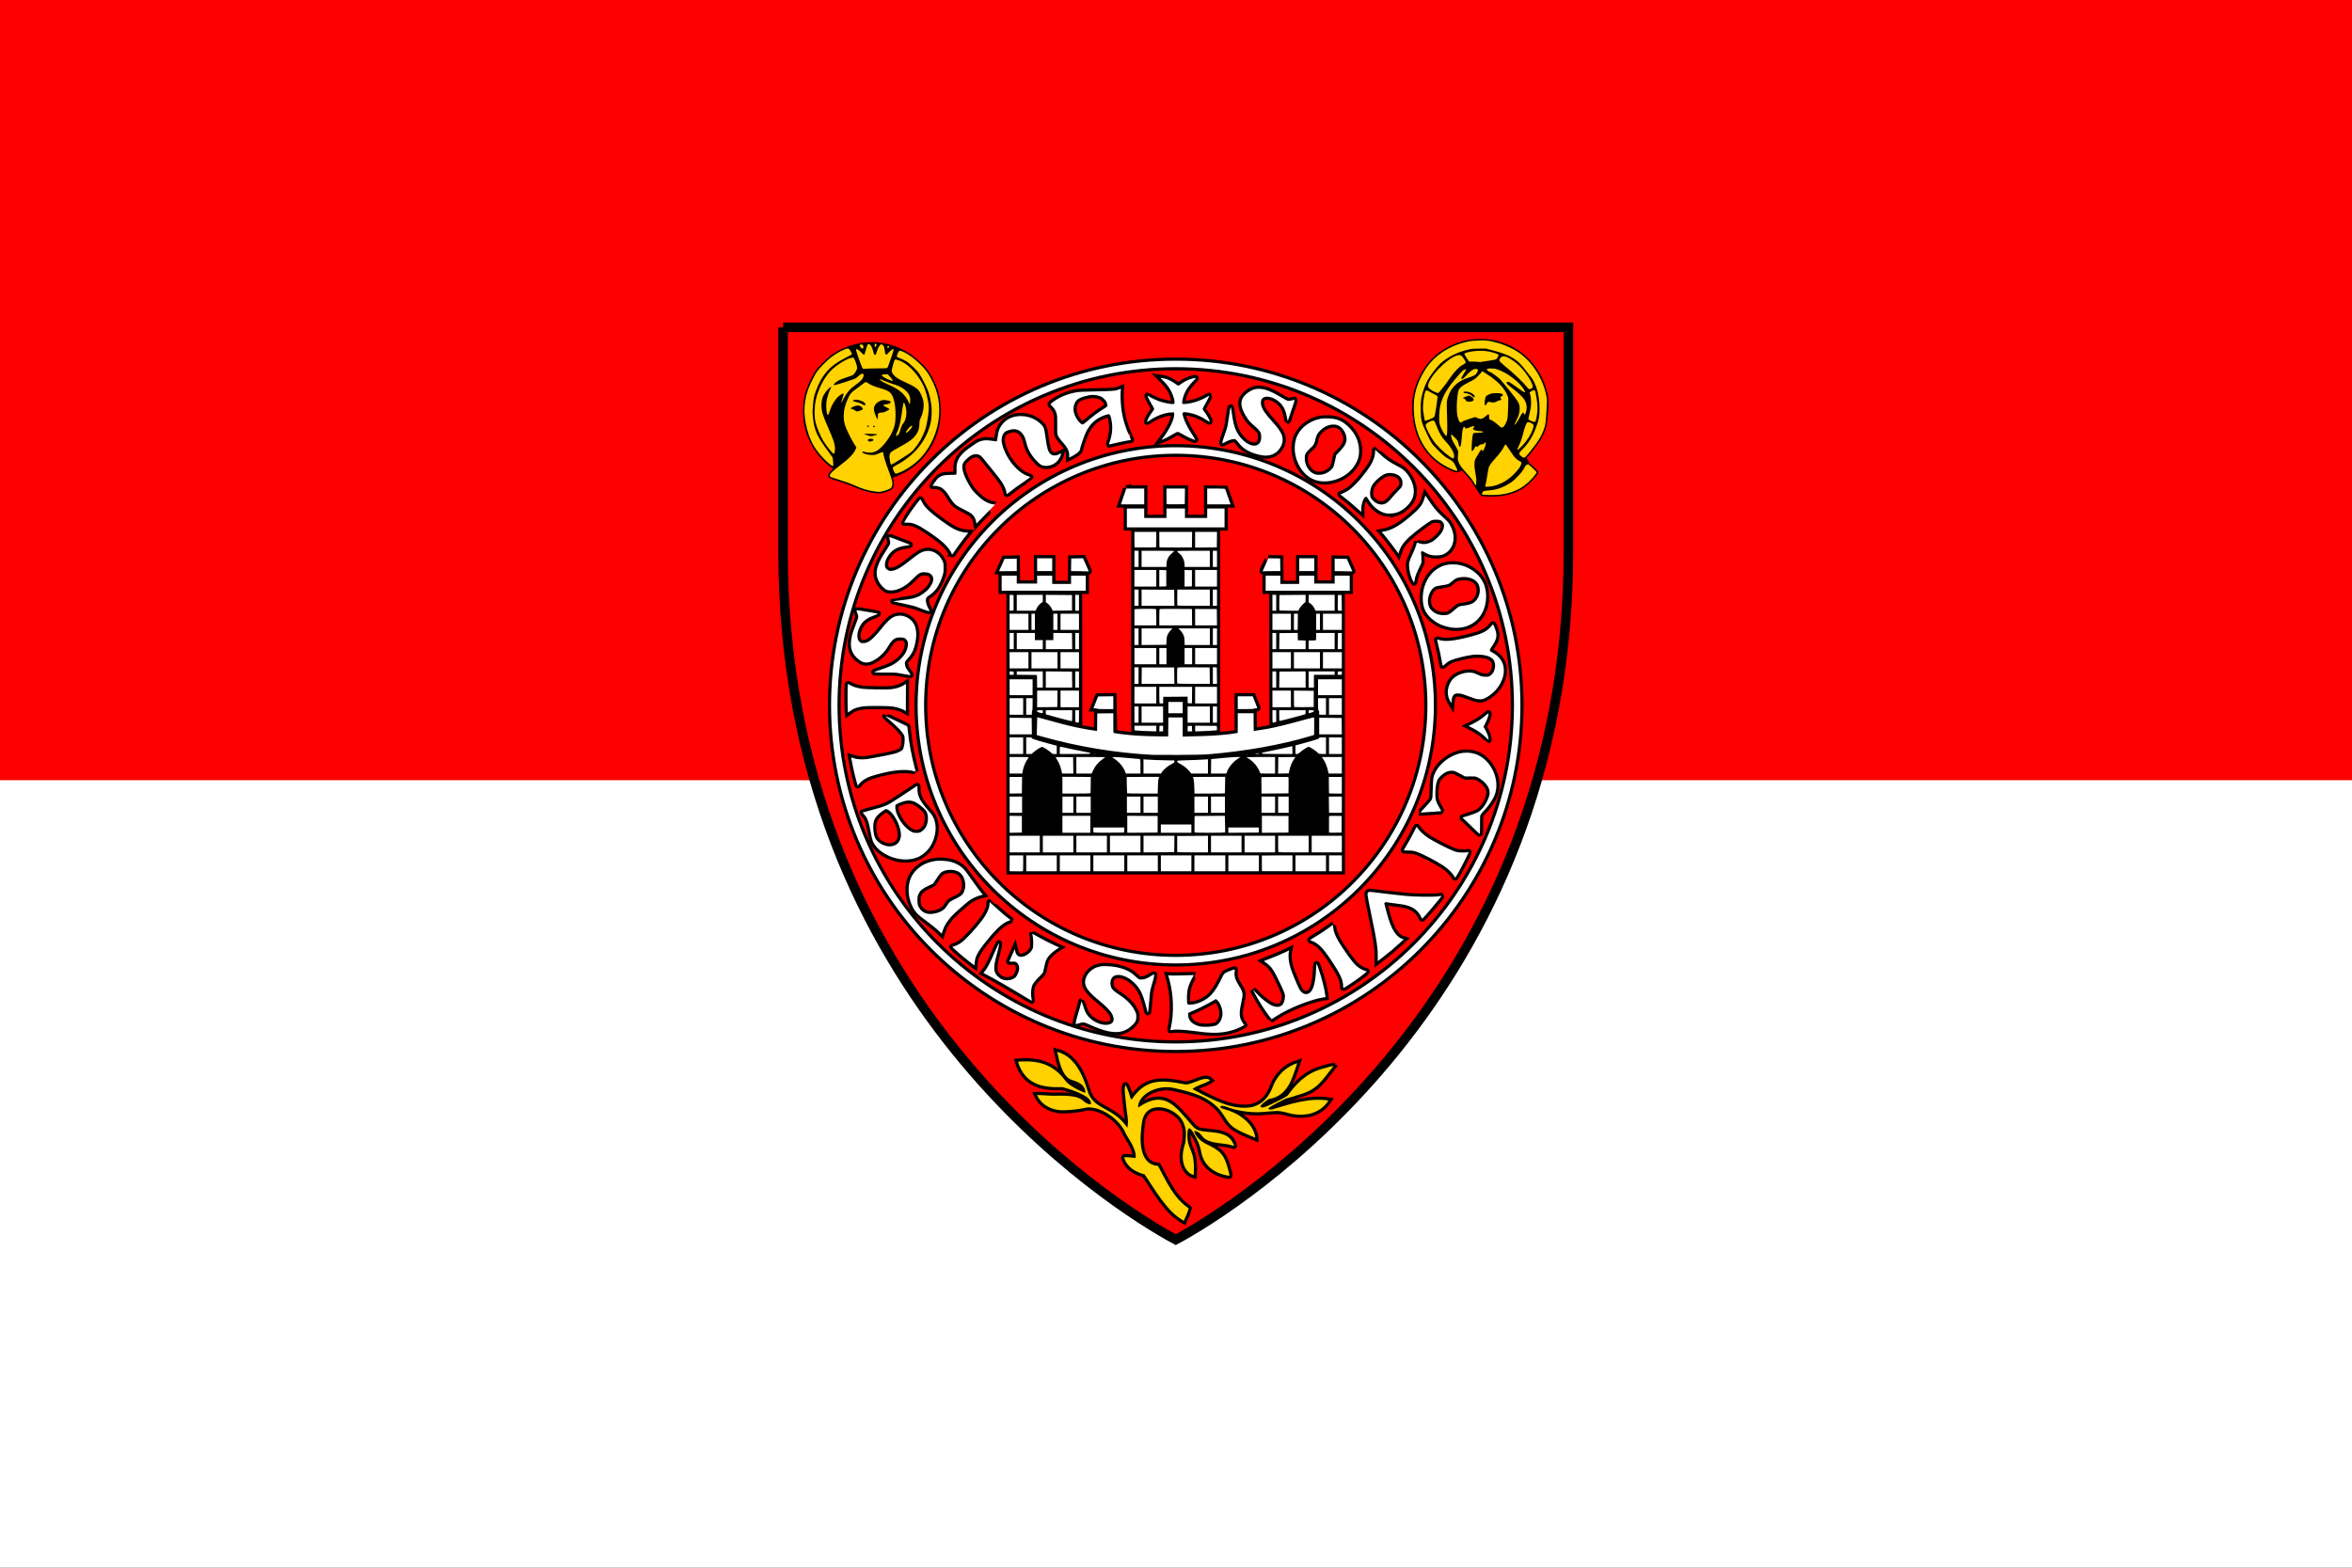 <?xml version="1.0" encoding="UTF-8"?>
<!DOCTYPE svg  PUBLIC '-//W3C//DTD SVG 1.1//EN'  'http://www.w3.org/Graphics/SVG/1.1/DTD/svg11.dtd'>
<svg version="1.1" viewBox="0 0 324 216" xmlns="http://www.w3.org/2000/svg">
<rect x="0" y="0" width="324" height="216" fill="#333333" stroke="none"/>
<rect width="324" height="108.5" fill="red" fill-rule="evenodd"/>
<rect y="107.5" width="324" height="108.5" fill="#fff" fill-rule="evenodd"/>
<g transform="matrix(.438 0 0 .438 106.12 43.349)">
<path d="m4 4v70.556c0 140.89 103.89 205.92 123.5 216.44 19.613-10.524 123.5-75.552 123.5-216.44v-70.556h-247z" fill="red" stroke="#000" stroke-width="3"/>
<path d="m142.45 225.73c1.176-0.149 3.105-0.64 4.099-1.044 0.632-0.257 2.362-1.085 2.473-1.184 0.021-0.019-0.185-0.325-0.457-0.682-0.297-0.389-0.596-0.979-0.749-1.478-0.33-1.075-0.262-2.411 0.241-4.676 0.675-3.042 0.64-3.392-0.526-5.266-1.341-2.156-1.702-3.266-1.512-4.656 0.05-0.366 0.067-0.692 0.038-0.724-0.095-0.104-2.382 0.732-2.905 1.062-0.429 0.27-0.606 0.52-1.13 1.594-2.118 4.342-3.631 6.136-6.227 7.384-1.336 0.642-2.498 0.958-3.684 1.001-0.723 0.026-0.791 6e-3 -0.936-0.274-0.228-0.441-0.208-3.166 0.032-4.331 0.248-1.203 0.753-2.503 1.439-3.706 0.301-0.527 0.532-0.973 0.514-0.991-0.018-0.018-1.447 0.021-3.176 0.087-1.729 0.066-3.53 0.086-4.003 0.044l-0.859-0.076 0.397 1.452c1.287 4.702 1.464 10.375 0.463 14.871-0.109 0.489-0.172 0.915-0.141 0.946 0.031 0.031 0.346-6e-3 0.7-0.082 0.985-0.211 3.691-0.066 6.894 0.371 4.324 0.589 6.489 0.675 9.015 0.355zm-7.744-1.911c-1.479-0.431-2.499-1.173-3.034-2.209-0.277-0.536-0.378-1.822-0.157-1.991 0.091-0.069 0.683-0.334 1.315-0.589 1.516-0.611 4.07-1.876 5.851-2.9l1.434-0.824 0.315 0.235c0.79 0.59 1.511 2.086 1.722 3.572 0.255 1.798-0.434 3.519-1.758 4.394-0.795 0.525-4.298 0.717-5.687 0.312zm-23.897 1.568c1.091-0.339 2.191-1.022 3.087-1.918 1.011-1.011 1.208-1.429 1.207-2.568-5.4e-4 -0.772-0.059-1.032-0.394-1.739-0.889-1.88-2.457-3.554-4.688-5.006-2.315-1.506-2.84-2.084-3.027-3.332-0.184-1.226 0.303-2.427 1.148-2.831 2.349-1.123 6.515 1.314 8.386 4.906 0.688 1.32 1.084 2.528 2.025 6.168 0.075 0.29 0.159 0.504 0.187 0.476 0.096-0.096 0.29-1.855 0.475-4.293 0.171-2.267 0.225-2.583 0.744-4.356 0.845-2.889 0.922-3.304 0.616-3.304-0.086 0-0.59 0.274-1.119 0.609-1.118 0.707-1.88 0.964-2.853 0.964-0.693 0-0.702-5e-3 -1.583-0.821-0.487-0.452-1.13-0.989-1.429-1.194-1.87-1.283-4.568-2.062-7.564-2.183-1.475-0.06-1.828-0.035-2.709 0.188-1.159 0.293-1.881 0.679-2.697 1.442-1.131 1.058-1.768 2.51-1.627 3.706 0.181 1.527 1.304 2.933 4.308 5.395 2.419 1.982 3.711 3.326 4.251 4.423 0.944 1.917 0.279 3.164-1.755 3.295-2.251 0.144-5.047-1.346-6.378-3.4-0.284-0.438-0.653-1.318-0.978-2.329-0.287-0.894-0.549-1.625-0.584-1.625-0.035-1.9e-4 -0.129 0.345-0.209 0.768-0.08 0.423-0.45 1.743-0.823 2.934-0.654 2.091-0.931 3.438-0.707 3.435 0.059-8.5e-4 0.543-0.141 1.076-0.312 1.158-0.371 1.474-0.341 2.795 0.266 5.117 2.352 8.312 3.012 10.819 2.234zm48.276-4.67c3.796-2.508 11.188-5.455 14.869-5.929l0.648-0.083-0.082-0.683c-0.209-1.741-1.152-5.47-2.015-7.973-0.788-2.285-0.781-2.285-0.871-0.074-0.181 4.407-0.954 6.943-2.304 7.556-0.275 0.125-0.651 0.228-0.837 0.23-0.836 7e-3 -1.721-0.702-2.286-1.831-0.599-1.196-2.156-4.954-2.533-6.114-0.643-1.978-0.868-3.962-0.604-5.325l0.098-0.507-0.678 0.34c-1.148 0.575-3.381 1.531-5.095 2.181-0.898 0.341-1.765 0.675-1.925 0.743l-0.291 0.123 0.473 0.317c2.004 1.346 2.724 2.429 5.293 7.959 0.371 0.799 0.739 1.714 0.817 2.035 0.241 0.984-0.043 2.51-0.616 3.307-0.577 0.803-1.859 0.999-3.134 0.481-1.382-0.562-3.423-2.135-5.171-3.986l-1.048-1.11 0.761 1.452c0.883 1.685 2.295 3.985 3.453 5.627 0.742 1.052 1.608 2.178 1.674 2.178 0.015 0 0.647-0.41 1.405-0.91zm-76.889-5.226c-0.315-1.253-0.275-3.007 0.096-4.278 0.211-0.725 1.048-1.794 2.501-3.198 0.413-0.399 0.822-0.862 0.908-1.028 0.086-0.166 0.302-1.037 0.479-1.934 0.227-1.147 0.437-1.847 0.708-2.36 0.485-0.918 1.736-2.167 2.989-2.982l0.966-0.629-0.998-0.446c-1.613-0.721-4.288-2.09-5.893-3.015-0.821-0.473-1.518-0.835-1.549-0.804-0.031 0.031 0.017 0.345 0.107 0.698 0.093 0.364 0.164 1.27 0.164 2.094 3.94e-4 1.218-0.04 1.54-0.252 1.996-0.561 1.211-2.291 2.42-3.463 2.42-1.077 0-1.669-0.531-1.945-1.746l-0.154-0.68-0.844 1.899c-0.464 1.044-0.86 1.94-0.881 1.991-0.021 0.051 0.361 0.065 0.847 0.031 1.096-0.075 1.592 0.154 2.001 0.927 0.456 0.863 0.332 1.961-0.381 3.368-0.697 1.376-2.853 1.995-4.633 1.33-1.031-0.385-2.122-1.505-2.401-2.464-0.276-0.949-0.183-2.244 0.29-4.05 0.826-3.151 0.959-3.72 1.015-4.333 0.032-0.353 0.016-0.598-0.037-0.545-0.052 0.054-0.54 1.132-1.083 2.397-1.526 3.55-2.453 5.334-3.346 6.44l-0.413 0.51 1.003 0.504c2.043 1.026 7.663 4.273 12.196 7.046 1.032 0.631 1.922 1.153 1.979 1.159 0.057 6e-3 0.067-0.137 0.021-0.317zm99.486-4.526c2.637-1.672 6.122-4.298 5.827-4.391-0.091-0.029-0.449-0.142-0.794-0.251-0.345-0.109-0.97-0.419-1.389-0.69-1.405-0.908-2.585-2.314-5.221-6.226-2.061-3.058-2.934-4.934-3.075-6.606-0.038-0.451-0.089-0.82-0.115-0.82-0.025 0-0.467 0.318-0.981 0.707-1.174 0.889-2.744 1.933-4.383 2.914-2.102 1.259-1.954 1.078-1.15 1.405 2.077 0.844 3.411 2.223 6.197 6.408 2.665 4.003 3.544 5.923 3.544 7.744 0 0.822-0.084 0.833 1.539-0.195zm-117.33-7.851c0.271-1.72 1.532-3.68 5.028-7.814 2.092-2.474 4.05-4.109 5.494-4.589 0.332-0.11 0.603-0.237 0.601-0.282-0.001-0.045-0.233-0.244-0.514-0.443-0.898-0.636-2.642-2.124-4.284-3.656-0.877-0.818-1.625-1.488-1.664-1.488-0.038 0-0.07 0.206-0.07 0.459 0 1.324-0.86 3.248-2.318 5.188-2.054 2.731-5.307 6.226-6.663 7.157-0.741 0.509-2.017 1.111-2.356 1.111-0.146 5e-5 -0.293 0.045-0.327 0.1-0.101 0.163 3.303 3.116 5.735 4.977l1.149 0.879 0.032-0.407c0.017-0.224 0.087-0.761 0.156-1.194zm131.04-3.19c0.832-0.701 2.029-1.759 2.66-2.351l1.147-1.076-0.663-0.22c-0.509-0.169-0.849-0.405-1.464-1.02-1.341-1.339-2.381-3.755-3.492-8.112l-0.508-1.993 0.255-0.206c0.201-0.163 0.338-0.183 0.646-0.093 0.215 0.062 1.317 0.222 2.448 0.356 2.5 0.295 3.119 0.409 4.319 0.799 1.748 0.568 3.188 1.791 3.871 3.287 0.191 0.419 0.398 0.73 0.459 0.692 0.363-0.224 6.13-7.055 6.028-7.139-0.02-0.016-0.526 0.048-1.125 0.142-1.393 0.219-7.527 0.139-10.164-0.134-3.012-0.311-6.16-0.67-8.637-0.983-2.958-0.375-2.983-0.375-3.241 0.018-0.198 0.302-0.19 0.406 0.194 2.45 0.221 1.174 0.695 3.523 1.054 5.22 1.482 7.007 1.857 9.458 1.857 12.133v1.674l1.422-1.085c0.782-0.597 2.102-1.659 2.934-2.36zm-140.61-7.579c0.484-0.941 1.394-2.205 2.248-3.126 0.921-0.993 4.243-3.951 5.407-4.815 0.968-0.718 2.455-1.435 3.55-1.711l0.856-0.216-0.706-0.837c-0.388-0.46-1.557-2.05-2.597-3.533s-2.135-2.983-2.434-3.334c-1.06-1.246-2.586-2.154-4.445-2.646-1.242-0.328-3.693-0.444-4.994-0.235-3.845 0.617-6.804 2.982-7.781 6.217-0.755 2.502-0.436 5.524 0.861 8.142 0.854 1.725 1.579 2.466 4.435 4.535 1.305 0.945 2.89 2.218 3.532 2.835l1.164 1.12 0.312-0.926c0.171-0.509 0.438-1.171 0.592-1.47zm-5.516-3.915c-1.282-0.326-2.142-1.071-2.745-2.377-0.202-0.437-0.253-0.796-0.259-1.817-0.007-1.205 0.014-1.316 0.396-2.092 0.519-1.054 1.19-1.594 3.112-2.504l1.458-0.69 0.84-1.318c0.462-0.725 1.031-1.531 1.265-1.791 1.463-1.628 5.221-1.59 6.718 0.067 1.332 1.474 1.65 4.077 0.722 5.912-0.408 0.806-0.749 1.064-2.637 1.997-1.695 0.837-1.722 0.857-2.241 1.633-0.869 1.301-1.102 1.566-1.754 1.996-1.314 0.865-3.562 1.32-4.874 0.987zm167.15-12.973c0.918-1.601 3.171-6.087 3.171-6.314 0-0.086-0.162-0.088-0.514-7e-3 -0.283 0.066-1.086 0.094-1.785 0.063-1.03-0.045-1.477-0.13-2.36-0.445-1.531-0.546-6.516-3.112-8.11-4.174-1.344-0.895-2.879-2.348-3.261-3.085-0.105-0.203-0.23-0.367-0.279-0.363-0.048 3e-3 -0.451 0.752-0.896 1.664s-1.306 2.502-1.916 3.533-1.152 1.957-1.207 2.057c-0.086 0.157 0.102 0.183 1.371 0.189 1.325 7e-3 1.588 0.047 2.666 0.404 1.761 0.584 6.196 2.888 8.484 4.407 1.288 0.855 2.933 2.472 3.258 3.201 0.127 0.285 0.286 0.499 0.355 0.476 0.068-0.023 0.528-0.746 1.022-1.607zm-172.03-4.225c1.638-0.289 2.577-0.714 3.943-1.786 2.69-2.109 4.173-6.219 3.474-9.627-0.276-1.346-0.76-2.262-1.834-3.468-1.643-1.845-2.423-2.884-2.917-3.878-0.596-1.201-0.79-2.016-0.785-3.293 0.003-0.692-0.037-0.97-0.129-0.915-0.073 0.043-0.678 0.443-1.343 0.889-0.666 0.445-2.656 1.758-4.423 2.917-3.861 2.532-4.007 2.594-9.492 4.035-0.932 0.245-1.738 0.472-1.791 0.505-0.053 0.033 0.146 0.319 0.443 0.637 0.998 1.067 1.367 2.053 1.965 5.254 0.235 1.256 0.536 2.575 0.669 2.933 1.448 3.869 7.333 6.661 12.221 5.798zm-8.243-4.163c-0.879-0.284-1.401-0.559-2.039-1.076-1.137-0.921-1.505-1.761-1.701-3.879-0.19-2.065 0.149-3.354 1.191-4.526 0.687-0.772 2.392-2.029 2.754-2.029 1.266 0 3.215 2.477 4.188 5.324 0.821 2.401 0.707 4.135-0.349 5.309-0.903 1.004-2.544 1.36-4.044 0.876zm8.693-4.17c-2.035-0.755-4.461-3.695-5.293-6.415-0.248-0.812-0.329-1.799-0.179-2.191 0.091-0.238 0.662-0.536 1.832-0.956 1.909-0.685 3.163-0.653 4.634 0.118 0.893 0.468 2.688 1.958 3.107 2.58 0.922 1.368 0.824 3.914-0.21 5.475-0.203 0.306-0.673 0.766-1.044 1.022-0.608 0.419-0.761 0.468-1.54 0.498-0.512 0.019-1.046-0.034-1.307-0.131zm178.36-2.439c-0.016-1.873 0.021-2.77 0.125-3.025 0.082-0.2 0.49-0.717 0.907-1.149 1.581-1.638 2.996-3.699 3.58-5.213 1.724-4.468-0.856-10.532-5.35-12.569-1.73-0.785-4.005-0.924-6.021-0.368-2.894 0.798-5.843 3.101-7.127 5.566-0.822 1.579-0.879 1.892-0.966 5.324-0.073 2.889-0.096 3.119-0.352 3.601-0.15 0.283-1.008 1.285-1.906 2.226-0.898 0.941-1.608 1.736-1.578 1.766s1.079-0.031 2.332-0.135c1.252-0.104 2.699-0.203 3.215-0.219 0.516-0.016 0.938-0.066 0.938-0.111 0-0.045-0.302-0.592-0.67-1.215-0.981-1.657-1.207-2.479-1.192-4.339 0.013-1.677 0.268-3.336 0.642-4.181 0.357-0.806 1.595-1.986 2.607-2.482 0.666-0.327 1.024-0.423 1.712-0.457 0.954-0.048 1.025-0.022 3.353 1.227l1.067 0.573 1.595-0.026c1.397-0.023 1.665 6e-3 2.16 0.229 1.484 0.67 2.955 2.016 3.564 3.262 0.464 0.948 0.514 1.837 0.163 2.903-0.734 2.229-2.051 4.069-3.521 4.918-0.45 0.26-3.8 1.416-4.103 1.416-0.056 0-0.243 0.054-0.415 0.119-0.311 0.118-0.306 0.126 0.627 0.952 0.517 0.458 1.729 1.626 2.693 2.595 1.167 1.173 1.784 1.714 1.848 1.619 0.052-0.079 0.085-1.341 0.072-2.805zm-195.12-13.029c0.56-0.706 1.812-1.548 3.025-2.034 1.088-0.436 4.01-1.22 6.084-1.634 3.096-0.618 6.008-0.696 7.704-0.208 0.449 0.129 0.817 0.216 0.817 0.193 0-0.023-0.158-0.628-0.351-1.345-0.916-3.396-1.811-8.213-2.083-11.207-0.12-1.322-0.192-1.689-0.341-1.736-0.104-0.033-1.647-0.77-3.428-1.639s-3.266-1.552-3.299-1.519c-0.033 0.033 0.822 0.816 1.899 1.742 2.039 1.752 3.377 3.186 3.867 4.145 0.243 0.475 0.286 0.733 0.279 1.651-0.01 1.255-0.327 2.704-0.673 3.075-0.31 0.333-1.457 0.908-2.289 1.148-1.21 0.349-7.781 1.633-9.069 1.772-1.547 0.167-2.958 0.065-4.008-0.288l-0.788-0.265 0.047 0.304c0.431 2.776 1.89 8.742 2.08 8.508 0.043-0.053 0.281-0.352 0.527-0.663zm197.76-14.202c-0.097-0.709-0.6-1.981-1.137-2.878l-0.423-0.706 0.61-1.17c0.576-1.105 0.992-2.331 0.992-2.922 0-0.23-0.099-0.179-0.756 0.396-1.261 1.103-2.619 2.01-4.109 2.745l-1.417 0.699 1.356 0.677c1.503 0.75 3.037 1.853 4.136 2.973 0.397 0.405 0.745 0.736 0.773 0.736 0.028 0 0.017-0.248-0.025-0.55zm-200.18-8.918c0.655-0.434 2.081-0.886 3.34-1.058 1.663-0.228 8.058-0.205 9.534 0.034 1.386 0.224 2.839 0.675 3.588 1.113l0.497 0.291 0.021-8.546-0.694 0.448c-0.904 0.584-2.303 1.036-3.774 1.219-1.626 0.202-8.071 0.087-9.66-0.172-1.406-0.23-2.677-0.646-3.481-1.141-0.595-0.366-0.599-0.367-0.67-0.105-0.096 0.358-0.093 7.122 0.003 8.047l0.077 0.74 0.358-0.269c0.197-0.148 0.584-0.418 0.86-0.601zm188.93-4.283c0.351-0.677 0.888-0.917 1.912-0.855 0.837 0.05 1.036 0.111 4.296 1.305 1.143 0.419 1.554 0.512 2.299 0.523 0.822 0.012 0.994-0.03 1.825-0.445 3.163-1.58 5.511-4.879 5.76-8.095 0.214-2.766-1.156-4.963-3.971-6.369-0.609-0.304-0.575-0.583 0.209-1.732 1.656-2.427 1.812-3.598 0.801-6.012-0.427-1.021-0.435-1.03-0.616-0.74-0.101 0.162-0.513 0.622-0.917 1.023-1.2 1.193-2.715 1.864-6.239 2.765-4.949 1.265-7.65 1.538-9.57 0.968-0.34-0.101-0.644-0.158-0.675-0.126-0.032 0.032 0.112 0.669 0.32 1.417 0.357 1.284 1.089 4.784 1.279 6.105 0.048 0.333 0.111 0.648 0.141 0.7 0.03 0.052 0.366-0.193 0.746-0.545 1.142-1.056 2.232-1.509 5.493-2.284 2.446-0.582 3.978-0.766 5.473-0.66 3.333 0.237 4.814 1.3 4.794 3.442-0.014 1.491-0.686 2.758-1.75 3.301-0.407 0.208-0.65 0.24-1.464 0.197-0.798-0.043-1.163-0.135-2.004-0.511-1.662-0.741-1.826-0.785-2.906-0.791-1.833-9e-3 -3.926 0.788-5.069 1.932-1.096 1.096-1.785 2.995-1.669 4.597 0.073 1.005 0.291 1.712 0.783 2.537l0.327 0.548 0.08-0.876c0.044-0.482 0.184-1.076 0.31-1.32zm-170.46-6.759c0-0.034-0.348-0.518-0.774-1.075-0.574-0.752-0.808-1.175-0.908-1.638-0.254-1.186-0.21-1.348 0.629-2.262 1.318-1.437 1.846-2.392 2.308-4.177 1.251-4.831 0.16-8.008-3.154-9.177-0.633-0.223-0.953-0.264-1.767-0.221-1.81 0.095-3.003 0.976-5.451 4.025-2.786 3.471-4.211 4.604-5.787 4.604-0.507 0-0.778-0.066-1.023-0.249-1.173-0.876-1.108-3.239 0.146-5.332 0.885-1.477 2.042-2.332 4.248-3.14 1.197-0.439 1.456-0.656 0.784-0.656-0.179-2.03e-4 -1.333-0.19-2.564-0.421-2.708-0.509-3.751-0.633-3.751-0.445 0 0.074 0.136 0.442 0.303 0.818s0.303 0.883 0.303 1.127c0 0.261-0.294 1.167-0.718 2.211-1.188 2.926-1.608 4.556-1.614 6.271-0.007 1.869 0.571 3.201 1.952 4.504 0.965 0.91 1.75 1.328 2.635 1.401 2.076 0.172 5.321-2.115 6.981-4.919 1.401-2.367 2.191-2.971 3.894-2.978 1.223-5e-3 1.757 0.234 2.197 0.986 0.283 0.483 0.308 0.627 0.259 1.481-0.136 2.345-2.234 4.927-5.214 6.417-0.652 0.326-2.162 0.907-3.357 1.291-1.344 0.433-2.114 0.736-2.021 0.797 0.082 0.054 1.62 0.088 3.417 0.076 3.075-0.021 3.363-4e-3 4.901 0.294 2.334 0.451 3.146 0.552 3.146 0.39zm174.16-15.056c2.552-0.653 4.527-2.244 5.715-4.605 1.216-2.416 1.457-5.641 0.62-8.278-0.969-3.051-3.957-5.63-7.532-6.501-1.45-0.353-3.475-0.356-4.782-0.005-4.233 1.134-7.122 5.342-7.122 10.374 0 2.606 0.694 4.387 2.348 6.029 2.726 2.707 7.098 3.922 10.753 2.987zm-7.926-3.819c-0.953-0.24-1.592-0.588-2.299-1.248-0.729-0.682-1.003-1.194-1.194-2.235-0.362-1.962 0.766-4.637 2.251-5.341 0.227-0.108 1.182-0.304 2.122-0.437 0.94-0.132 1.855-0.319 2.032-0.415s0.676-0.478 1.107-0.848c1.016-0.872 1.563-1.127 2.738-1.274 2.116-0.265 4.058 0.311 5.12 1.521 1.427 1.625 1.12 4.581-0.644 6.193-0.765 0.7-1.688 1.014-3.682 1.254-1.382 0.166-1.355 0.152-2.907 1.52-1.336 1.178-1.812 1.411-2.97 1.452-0.573 0.02-1.267-0.038-1.674-0.141zm-160.3-1.229c0-0.044-0.19-0.418-0.421-0.832-0.7-1.251-0.924-2.619-0.546-3.325 0.069-0.129 0.465-0.461 0.879-0.738 1.94-1.294 3.062-2.892 4.055-5.774 0.42-1.218 0.445-1.378 0.447-2.81 0.002-1.514 7.06e-4 -1.522-0.453-2.439-0.995-2.012-3.172-3.227-5.136-2.864-1.428 0.264-2.287 0.786-5.421 3.296-2.346 1.879-3.726 2.668-5.044 2.883-0.753 0.123-0.849 0.112-1.391-0.157-0.711-0.352-1.006-0.871-1.006-1.768-3.97e-4 -1.336 1.051-3.244 2.393-4.343 1.141-0.935 2.586-1.465 4.598-1.688 0.837-0.093 1.046-0.225 0.55-0.349-0.177-0.045-1.473-0.54-2.88-1.1s-2.737-1.055-2.958-1.099c-0.354-0.071-0.392-0.053-0.331 0.15 0.244 0.813 0.344 1.44 0.286 1.797-0.038 0.237-0.573 1.173-1.262 2.213-3.012 4.541-3.63 7.025-2.381 9.57 0.566 1.153 1.782 2.463 2.568 2.766 0.788 0.304 2.039 0.277 3.096-0.068 1.97-0.643 3.54-1.684 5.299-3.514 1.539-1.601 2.131-1.943 3.365-1.945 1.394-0.002 2.241 0.412 2.679 1.31 0.8 1.64-0.984 4.412-3.897 6.052-1.394 0.785-2.758 1.112-6.117 1.469-1.244 0.132-2.283 0.262-2.309 0.288-0.056 0.056 0.739 0.24 4.017 0.924 1.704 0.356 2.832 0.668 3.812 1.054 2.69 1.06 3.509 1.304 3.509 1.044zm152.72-10.44c0.151-0.648 0.557-1.685 1.111-2.844l0.874-1.824 8.8e-4 -1.21c4.8e-4 -0.666-0.046-1.436-0.103-1.713-0.093-0.45-0.077-0.518 0.162-0.646 0.23-0.123 0.362-0.084 0.951 0.28 1.146 0.707 2.178 0.983 3.649 0.974 0.973-0.006 1.433-0.067 1.964-0.261 2.729-0.996 4.06-3.894 3.247-7.072-0.253-0.99-0.791-2.149-1.378-2.97-0.204-0.285-0.96-1.037-1.681-1.672-1.723-1.517-2.863-2.84-4.352-5.048l-1.222-1.813-0.263 0.895c-0.625 2.13-1.479 3.209-4.664 5.898-3.157 2.665-5.541 4.03-7.826 4.482l-0.992 0.196 0.849 0.968c0.745 0.849 3.699 4.693 4.229 5.504l0.193 0.296 0.217-0.661c0.551-1.681 1.453-2.952 3.244-4.572 1.832-1.656 5.679-4.556 6.861-5.172 0.574-0.299 2.436-0.319 2.965-0.032 1.176 0.639 1.374 1.81 0.585 3.446-0.494 1.023-2.382 2.895-3.428 3.399-1.429 0.688-2.639 0.809-3.89 0.387-0.405-0.136-0.749-0.232-0.765-0.212-0.016 0.02-0.122 0.417-0.235 0.883-0.114 0.466-0.613 1.698-1.108 2.738-0.501 1.05-0.957 2.191-1.026 2.566-0.267 1.444 0.277 4.219 1.138 5.806 0.354 0.654 0.384 0.679 0.418 0.363 0.02-0.187 0.144-0.799 0.275-1.36zm-144.4-8.937c0.613-0.912 1.735-2.449 2.493-3.413l1.379-1.754-0.918-0.088c-1.118-0.107-2.34-0.466-3.397-1-2.081-1.05-6.675-4.41-8.424-6.162-1.017-1.018-1.306-1.397-1.744-2.279-0.4-0.808-0.56-1.028-0.677-0.931-0.157 0.131-1.859 2.372-2.612 3.441-0.702 0.996-2.4 3.665-2.401 3.772-1.55e-4 0.055 0.405 0.082 0.9 0.06 1.781-0.078 3.454 0.611 6.537 2.692 2.615 1.766 4.089 2.888 5.244 3.993 0.998 0.955 1.971 2.255 2.218 2.965 0.071 0.205 0.165 0.37 0.209 0.368 0.043-0.003 0.581-0.751 1.194-1.664zm9.857-11.569c1.322-1.324 2.389-2.417 2.371-2.429-0.018-0.012-0.379-0.083-0.803-0.159-1.624-0.29-3.227-1.285-5.101-3.165-1.039-1.042-1.432-1.546-2.129-2.73-1.059-1.798-1.673-3.149-1.984-4.366-0.482-1.885-0.271-2.669 1.063-3.937 1.101-1.047 1.875-1.467 2.835-1.537 0.871-0.064 1.627 0.275 2.211 0.989 0.225 0.276 0.737 0.909 1.139 1.409s1.199 1.479 1.772 2.178c1.694 2.063 2.723 3.397 3.267 4.235 0.679 1.046 1.264 2.41 1.352 3.15 0.039 0.33 0.111 0.601 0.16 0.601s0.463-0.307 0.921-0.683c1.218-0.999 2.33-1.807 4.482-3.256 1.054-0.71 1.93-1.326 1.947-1.369 0.017-0.043-0.337-0.205-0.787-0.36-3.502-1.209-7.269-6.057-8.143-10.481-0.267-1.349 0.173-2.884 0.993-3.468 0.467-0.332 1.609-0.708 2.409-0.792 1.974-0.208 3.538 1.17 4.155 3.663 0.546 2.204 0.855 2.931 1.924 4.524 0.735 1.095 2.141 2.581 2.806 2.965 1.378 0.796 3.707 0.322 5.014-1.021 0.578-0.594 1.124-1.536 1.288-2.227l0.082-0.343-0.47 0.24c-1.203 0.614-2.197 0.615-2.894 0.003-0.828-0.727-1.108-1.713-1.68-5.915-0.303-2.228-0.444-2.587-1.385-3.514-1.516-1.494-3.573-2.374-5.833-2.495-2.882-0.155-5.244 0.966-6.669 3.163-0.586 0.904-0.919 1.975-1.072 3.446-0.066 0.634-0.173 1.205-0.238 1.27-0.077 0.077-0.583 0.041-1.449-0.104-2.431-0.405-3.82-0.127-5.537 1.111-0.516 0.372-1.347 0.952-1.847 1.288-1.233 0.831-2.641 2.263-3.116 3.171-0.603 1.151-0.775 1.972-0.733 3.499 0.02 0.732-0.007 1.399-0.061 1.482-0.07 0.108-0.55 0.151-1.698 0.151-2.281 0-3.368 0.333-4.287 1.315-0.331 0.354-1.479 2.016-1.479 2.142 0 0.044 0.111 0.051 0.247 0.015 0.425-0.111 1.792 0.145 2.389 0.447 0.578 0.293 1.608 1.285 2.023 1.949 2.137 3.415 2.333 3.602 5.282 5.05 1.055 0.518 2.093 1.121 2.405 1.397 0.666 0.589 1.133 1.422 1.325 2.362l0.143 0.702 0.493-0.581c0.271-0.319 1.575-1.664 2.896-2.989zm128.73 0.063c1.175-0.374 2.234-1.052 3.33-2.132 1.153-1.137 1.762-2.223 2.004-3.576 0.405-2.265-0.747-5.33-2.76-7.342-0.543-0.543-1.079-0.899-2.308-1.533-2.389-1.233-3.977-2.335-5.53-3.84-0.747-0.724-1.393-1.316-1.435-1.316s-0.077 0.315-0.077 0.701c0 1.231-0.553 2.841-1.484 4.321-0.724 1.15-2.727 3.755-3.721 4.84-1.081 1.179-2.299 2.3-3.108 2.859-0.591 0.409-2.191 1.195-2.432 1.195-0.308 0-0.086 0.221 1.126 1.124 0.666 0.496 1.911 1.521 2.768 2.279 0.857 0.757 1.769 1.558 2.027 1.78l0.469 0.403v-0.892c0-1.398 0.507-3.034 1.135-3.662 0.18-0.18 0.38-0.274 0.491-0.232 0.103 0.04 0.446 0.509 0.763 1.043 1.311 2.213 3.298 3.763 5.392 4.208 0.783 0.167 2.47 0.051 3.351-0.229zm-6.041-2.82c-0.908-0.349-1.994-1.417-2.19-2.155-0.249-0.938-0.103-2.364 0.34-3.311 0.676-1.444 3.007-3.513 4.529-4.018 0.899-0.299 2.363-0.188 3.346 0.253 1.277 0.573 1.884 1.494 1.874 2.841-7e-3 0.902-0.24 1.298-1.454 2.461-0.566 0.543-1.379 1.433-1.807 1.978-1.65 2.103-2.888 2.623-4.639 1.951zm-14.736-7.176c4.265-0.744 7.771-3.724 8.758-7.443 0.136-0.511 0.208-1.231 0.206-2.057-6e-3 -2.798-1.204-5.42-3.457-7.567-1.885-1.796-3.478-2.467-6.101-2.567-0.93-0.036-1.911-0.004-2.37 0.076-3.305 0.575-6.181 2.611-7.478 5.291-1.377 2.846-1.036 6.876 0.841 9.925 2.2 3.573 5.488 5.06 9.601 4.343zm-4.89-2.043c-1.975-0.706-3.361-2.981-3.227-5.298 0.049-0.848 0.102-1.016 0.495-1.587 0.242-0.352 0.778-0.937 1.19-1.301 1.112-0.981 1.369-1.397 1.62-2.623 0.304-1.482 0.585-2.031 1.518-2.956 1.147-1.138 2.526-1.816 3.849-1.893 1.272-0.074 1.986 0.167 2.853 0.959 1.103 1.008 1.753 2.674 1.581 4.051-0.131 1.05-0.68 1.968-2.006 3.357l-1.198 1.255-0.309 1.462c-0.17 0.804-0.391 1.697-0.492 1.983-0.336 0.952-1.566 1.986-2.943 2.472-0.911 0.322-2.218 0.375-2.931 0.12zm-75.056-6.556c0.725-0.514 1.138-0.982 1.138-1.289-6.28e-4 -0.483 1.322-4.339 1.879-5.48 1.314-2.688 3.296-4.433 6.054-5.33 1.414-0.46 1.5-0.411 1.861 1.052 0.567 2.295 0.442 4.802-0.356 7.117-0.194 0.563-0.331 1.046-0.305 1.072 0.026 0.026 0.828-0.146 1.782-0.383 1.334-0.331 4.832-1.047 5.117-1.047 0.024 0-0.204-0.531-0.507-1.18-1.145-2.449-1.966-5.08-2.388-7.653-0.283-1.722-0.458-4.62-0.365-6.02l0.083-1.24-0.439 0.183c-1.172 0.49-1.944 0.559-7.274 0.657-4.005 0.074-5.454 0.142-6.292 0.297-2.869 0.53-5.031 1.413-7.146 2.917-1.132 0.805-1.129 0.796-0.444 1.437 0.692 0.647 1.155 1.444 1.418 2.443 0.15 0.569 0.184 1.293 0.162 3.5-0.027 2.758-0.025 2.789 0.281 3.449 0.172 0.37 0.724 1.122 1.246 1.694 1.686 1.852 2.244 2.941 2.244 4.38v0.706l0.756-0.379c0.416-0.208 1.088-0.614 1.494-0.902zm0.909-9.831c-0.755-0.772-1.464-2.078-1.71-3.153-0.314-1.37 0.106-3.019 0.993-3.899 0.714-0.709 3.445-1.56 5-1.559 0.799 6.75e-4 2.097 0.282 2.685 0.582 0.545 0.278 1.436 1.199 1.628 1.684 0.209 0.527 0.332 1.134 0.264 1.31-0.034 0.089-0.588 0.486-1.231 0.882-1.552 0.956-3.325 2.275-4.967 3.695-0.957 0.827-1.433 1.161-1.659 1.161-0.225 0-0.513-0.202-1.003-0.702zm60.06 10.318c1.018-0.265 1.814-0.737 2.49-1.476 0.809-0.886 1.337-1.995 1.416-2.978 0.133-1.652-0.641-3.14-3.001-5.767-2.475-2.755-3.248-3.843-3.683-5.186-0.258-0.796-0.202-1.778 0.128-2.23 1.007-1.38 3.948-0.712 5.912 1.342 1.073 1.123 1.685 2.502 2.01 4.531 0.083 0.516 0.191 0.938 0.24 0.938 0.05 0 0.154-0.253 0.232-0.562 0.078-0.309 0.467-1.466 0.865-2.571 0.741-2.058 1.111-3.288 1.015-3.384-0.03-0.03-0.411 0.043-0.848 0.161-0.449 0.122-0.974 0.186-1.209 0.148-0.228-0.037-1.285-0.593-2.349-1.235-3.56-2.151-5.905-2.882-7.898-2.465-1.515 0.317-3.434 1.725-4.04 2.962-0.768 1.569-0.263 3.594 1.56 6.262 0.555 0.813 1.053 1.343 2.072 2.208 1.879 1.596 2.249 2.189 2.247 3.607-8.9e-4 0.976-0.176 1.563-0.617 2.065-1.615 1.84-5.432-0.264-7.234-3.989-0.692-1.43-1.02-2.802-1.475-6.171-0.081-0.599-0.187-1.134-0.236-1.19-0.101-0.115-0.252 0.688-0.676 3.606-0.385 2.647-0.397 2.696-1.188 4.874-0.673 1.853-0.936 2.888-0.712 2.8 0.065-0.025 0.632-0.309 1.26-0.63 1.23-0.629 2.353-0.856 2.868-0.58 0.141 0.075 0.566 0.549 0.944 1.052 1.182 1.571 2.722 2.605 5.011 3.364 2.023 0.671 3.608 0.831 4.896 0.495zm-32.597-5.442c0.361-0.181 1.236-0.677 1.945-1.102s1.409-0.772 1.556-0.772c0.148 0 0.711 0.266 1.253 0.591 1.702 1.022 4.084 2.098 4.258 1.923 0.034-0.034-0.299-0.6-0.739-1.258-1.605-2.4-2.672-4.534-3.151-6.303-0.322-1.189-0.035-1.324 2.002-0.938 1.913 0.363 3.687 1.105 5.43 2.272 0.782 0.523 0.989 0.617 0.989 0.446 0-0.383-0.94-2.097-1.583-2.887-0.344-0.422-0.625-0.885-0.624-1.028s0.283-0.723 0.628-1.289c0.704-1.153 1.512-2.77 1.427-2.854-0.03-0.031-0.404 0.156-0.829 0.414-1.848 1.122-4.364 1.949-6.527 2.145-1.237 0.112-1.296 0.037-1.025-1.304 0.424-2.096 1.452-3.918 3.247-5.751 1.194-1.22 1.189-1.248-0.148-0.933-1.034 0.244-2.564 0.979-3.477 1.671-0.408 0.31-0.835 0.563-0.948 0.563-0.113 0-0.514-0.238-0.891-0.529-1.285-0.992-2.798-1.664-4.15-1.844l-0.591-0.078 0.948 0.954c1.171 1.178 1.843 2.087 2.506 3.385 0.586 1.148 1.057 2.752 1.003 3.411-0.035 0.415-0.069 0.453-0.454 0.489-0.656 0.062-2.734-0.329-4.069-0.766-1.181-0.387-2.756-1.118-3.5-1.626-0.2-0.136-0.403-0.248-0.452-0.248-0.155-0.001 0.494 1.343 1.304 2.701 0.43 0.721 0.782 1.397 0.782 1.502 0 0.105-0.329 0.616-0.73 1.136-0.661 0.855-1.291 2.002-1.51 2.749-0.073 0.25 0.03 0.207 0.855-0.349 2.09-1.41 4.876-2.432 6.708-2.461l0.908-0.014 0.038 0.458c0.126 1.524-1.367 4.72-3.558 7.617l-0.433 0.573 0.473-0.167c0.26-0.092 0.768-0.315 1.13-0.496z" fill="#c3c7c8" stroke="#000" stroke-width="2"/>
<g fill="#fff">
<path d="m127.5 14c-60.145 0-108.9 48.757-108.9 108.9s48.757 108.9 108.9 108.9c60.145 0 108.9-48.757 108.9-108.9s-48.757-108.9-108.9-108.9zm0 3.025c58.475 0 105.88 47.403 105.88 105.88 0 58.475-47.403 105.88-105.88 105.88s-105.88-47.403-105.88-105.88c0-58.475 47.403-105.88 105.88-105.88zm0 24.201c-45.109 0-81.677 36.568-81.677 81.677s36.568 81.677 81.677 81.677 81.677-36.568 81.677-81.677-36.568-81.677-81.677-81.677zm0 3.025c43.438 0 78.652 35.214 78.652 78.652s-35.214 78.652-78.652 78.652-78.652-35.214-78.652-78.652 35.214-78.652 78.652-78.652z" stroke="#000"/>
<path d="m142.45 225.73c1.176-0.149 3.105-0.64 4.099-1.044 0.632-0.257 2.362-1.085 2.473-1.184 0.021-0.019-0.185-0.325-0.457-0.682-0.297-0.389-0.596-0.979-0.749-1.478-0.33-1.075-0.262-2.411 0.241-4.676 0.675-3.042 0.64-3.392-0.526-5.266-1.341-2.156-1.702-3.266-1.512-4.656 0.05-0.366 0.067-0.692 0.038-0.724-0.095-0.104-2.382 0.732-2.905 1.062-0.429 0.27-0.606 0.52-1.13 1.594-2.118 4.342-3.631 6.136-6.227 7.384-1.336 0.642-2.498 0.958-3.684 1.001-0.723 0.026-0.791 6e-3 -0.936-0.274-0.228-0.441-0.208-3.166 0.032-4.331 0.248-1.203 0.753-2.503 1.439-3.706 0.301-0.527 0.532-0.973 0.514-0.991-0.018-0.018-1.447 0.021-3.176 0.087-1.729 0.066-3.53 0.086-4.003 0.044l-0.859-0.076 0.397 1.452c1.287 4.702 1.464 10.375 0.463 14.871-0.109 0.489-0.172 0.915-0.141 0.946 0.031 0.031 0.346-6e-3 0.7-0.082 0.985-0.211 3.691-0.066 6.894 0.371 4.324 0.589 6.489 0.675 9.015 0.355zm-7.744-1.911c-1.479-0.431-2.499-1.173-3.034-2.209-0.277-0.536-0.378-1.822-0.157-1.991 0.091-0.069 0.683-0.334 1.315-0.589 1.516-0.611 4.07-1.876 5.851-2.9l1.434-0.824 0.315 0.235c0.79 0.59 1.511 2.086 1.722 3.572 0.255 1.798-0.434 3.519-1.758 4.394-0.795 0.525-4.298 0.717-5.687 0.312zm-23.897 1.568c1.091-0.339 2.191-1.022 3.087-1.918 1.011-1.011 1.208-1.429 1.207-2.568-5.4e-4 -0.772-0.059-1.032-0.394-1.739-0.889-1.88-2.457-3.554-4.688-5.006-2.315-1.506-2.84-2.084-3.027-3.332-0.184-1.226 0.303-2.427 1.148-2.831 2.349-1.123 6.515 1.314 8.386 4.906 0.688 1.32 1.084 2.528 2.025 6.168 0.075 0.29 0.159 0.504 0.187 0.476 0.096-0.096 0.29-1.855 0.475-4.293 0.171-2.267 0.225-2.583 0.744-4.356 0.845-2.889 0.922-3.304 0.616-3.304-0.086 0-0.59 0.274-1.119 0.609-1.118 0.707-1.88 0.964-2.853 0.964-0.693 0-0.702-5e-3 -1.583-0.821-0.487-0.452-1.13-0.989-1.429-1.194-1.87-1.283-4.568-2.062-7.564-2.183-1.475-0.06-1.828-0.035-2.709 0.188-1.159 0.293-1.881 0.679-2.697 1.442-1.131 1.058-1.768 2.51-1.627 3.706 0.181 1.527 1.304 2.933 4.308 5.395 2.419 1.982 3.711 3.326 4.251 4.423 0.944 1.917 0.279 3.164-1.755 3.295-2.251 0.144-5.047-1.346-6.378-3.4-0.284-0.438-0.653-1.318-0.978-2.329-0.287-0.894-0.549-1.625-0.584-1.625-0.035-1.9e-4 -0.129 0.345-0.209 0.768-0.08 0.423-0.45 1.743-0.823 2.934-0.654 2.091-0.931 3.438-0.707 3.435 0.059-8.5e-4 0.543-0.141 1.076-0.312 1.158-0.371 1.474-0.341 2.795 0.266 5.117 2.352 8.312 3.012 10.819 2.234zm48.276-4.67c3.796-2.508 11.188-5.455 14.869-5.929l0.648-0.083-0.082-0.683c-0.209-1.741-1.152-5.47-2.015-7.973-0.788-2.285-0.781-2.285-0.871-0.074-0.181 4.407-0.954 6.943-2.304 7.556-0.275 0.125-0.651 0.228-0.837 0.23-0.836 7e-3 -1.721-0.702-2.286-1.831-0.599-1.196-2.156-4.954-2.533-6.114-0.643-1.978-0.868-3.962-0.604-5.325l0.098-0.507-0.678 0.34c-1.148 0.575-3.381 1.531-5.095 2.181-0.898 0.341-1.765 0.675-1.925 0.743l-0.291 0.123 0.473 0.317c2.004 1.346 2.724 2.429 5.293 7.959 0.371 0.799 0.739 1.714 0.817 2.035 0.241 0.984-0.043 2.51-0.616 3.307-0.577 0.803-1.859 0.999-3.134 0.481-1.382-0.562-3.423-2.135-5.171-3.986l-1.048-1.11 0.761 1.452c0.883 1.685 2.295 3.985 3.453 5.627 0.742 1.052 1.608 2.178 1.674 2.178 0.015 0 0.647-0.41 1.405-0.91zm-76.889-5.226c-0.315-1.253-0.275-3.007 0.096-4.278 0.211-0.725 1.048-1.794 2.501-3.198 0.413-0.399 0.822-0.862 0.908-1.028 0.086-0.166 0.302-1.037 0.479-1.934 0.227-1.147 0.437-1.847 0.708-2.36 0.485-0.918 1.736-2.167 2.989-2.982l0.966-0.629-0.998-0.446c-1.613-0.721-4.288-2.09-5.893-3.015-0.821-0.473-1.518-0.835-1.549-0.804-0.031 0.031 0.017 0.345 0.107 0.698 0.093 0.364 0.164 1.27 0.164 2.094 3.94e-4 1.218-0.04 1.54-0.252 1.996-0.561 1.211-2.291 2.42-3.463 2.42-1.077 0-1.669-0.531-1.945-1.746l-0.154-0.68-0.844 1.899c-0.464 1.044-0.86 1.94-0.881 1.991-0.021 0.051 0.361 0.065 0.847 0.031 1.096-0.075 1.592 0.154 2.001 0.927 0.456 0.863 0.332 1.961-0.381 3.368-0.697 1.376-2.853 1.995-4.633 1.33-1.031-0.385-2.122-1.505-2.401-2.464-0.276-0.949-0.183-2.244 0.29-4.05 0.826-3.151 0.959-3.72 1.015-4.333 0.032-0.353 0.016-0.598-0.037-0.545-0.052 0.054-0.54 1.132-1.083 2.397-1.526 3.55-2.453 5.334-3.346 6.44l-0.413 0.51 1.003 0.504c2.043 1.026 7.663 4.273 12.196 7.046 1.032 0.631 1.922 1.153 1.979 1.159 0.057 6e-3 0.067-0.137 0.021-0.317zm99.486-4.526c2.637-1.672 6.122-4.298 5.827-4.391-0.091-0.029-0.449-0.142-0.794-0.251-0.345-0.109-0.97-0.419-1.389-0.69-1.405-0.908-2.585-2.314-5.221-6.226-2.061-3.058-2.934-4.934-3.075-6.606-0.038-0.451-0.089-0.82-0.115-0.82-0.025 0-0.467 0.318-0.981 0.707-1.174 0.889-2.744 1.933-4.383 2.914-2.102 1.259-1.954 1.078-1.15 1.405 2.077 0.844 3.411 2.223 6.197 6.408 2.665 4.003 3.544 5.923 3.544 7.744 0 0.822-0.084 0.833 1.539-0.195zm-117.33-7.851c0.271-1.72 1.532-3.68 5.028-7.814 2.092-2.474 4.05-4.109 5.494-4.589 0.332-0.11 0.603-0.237 0.601-0.282-0.001-0.045-0.233-0.244-0.514-0.443-0.898-0.636-2.642-2.124-4.284-3.656-0.877-0.818-1.625-1.488-1.664-1.488-0.038 0-0.07 0.206-0.07 0.459 0 1.324-0.86 3.248-2.318 5.188-2.054 2.731-5.307 6.226-6.663 7.157-0.741 0.509-2.017 1.111-2.356 1.111-0.146 5e-5 -0.293 0.045-0.327 0.1-0.101 0.163 3.303 3.116 5.735 4.977l1.149 0.879 0.032-0.407c0.017-0.224 0.087-0.761 0.156-1.194zm131.04-3.19c0.832-0.701 2.029-1.759 2.66-2.351l1.147-1.076-0.663-0.22c-0.509-0.169-0.849-0.405-1.464-1.02-1.341-1.339-2.381-3.755-3.492-8.112l-0.508-1.993 0.255-0.206c0.201-0.163 0.338-0.183 0.646-0.093 0.215 0.062 1.317 0.222 2.448 0.356 2.5 0.295 3.119 0.409 4.319 0.799 1.748 0.568 3.188 1.791 3.871 3.287 0.191 0.419 0.398 0.73 0.459 0.692 0.363-0.224 6.13-7.055 6.028-7.139-0.02-0.016-0.526 0.048-1.125 0.142-1.393 0.219-7.527 0.139-10.164-0.134-3.012-0.311-6.16-0.67-8.637-0.983-2.958-0.375-2.983-0.375-3.241 0.018-0.198 0.302-0.19 0.406 0.194 2.45 0.221 1.174 0.695 3.523 1.054 5.22 1.482 7.007 1.857 9.458 1.857 12.133v1.674l1.422-1.085c0.782-0.597 2.102-1.659 2.934-2.36zm-140.61-7.579c0.484-0.941 1.394-2.205 2.248-3.126 0.921-0.993 4.243-3.951 5.407-4.815 0.968-0.718 2.455-1.435 3.55-1.711l0.856-0.216-0.706-0.837c-0.388-0.46-1.557-2.05-2.597-3.533s-2.135-2.983-2.434-3.334c-1.06-1.246-2.586-2.154-4.445-2.646-1.242-0.328-3.693-0.444-4.994-0.235-3.845 0.617-6.804 2.982-7.781 6.217-0.755 2.502-0.436 5.524 0.861 8.142 0.854 1.725 1.579 2.466 4.435 4.535 1.305 0.945 2.89 2.218 3.532 2.835l1.164 1.12 0.312-0.926c0.171-0.509 0.438-1.171 0.592-1.47zm-5.516-3.915c-1.282-0.326-2.142-1.071-2.745-2.377-0.202-0.437-0.253-0.796-0.259-1.817-0.007-1.205 0.014-1.316 0.396-2.092 0.519-1.054 1.19-1.594 3.112-2.504l1.458-0.69 0.84-1.318c0.462-0.725 1.031-1.531 1.265-1.791 1.463-1.628 5.221-1.59 6.718 0.067 1.332 1.474 1.65 4.077 0.722 5.912-0.408 0.806-0.749 1.064-2.637 1.997-1.695 0.837-1.722 0.857-2.241 1.633-0.869 1.301-1.102 1.566-1.754 1.996-1.314 0.865-3.562 1.32-4.874 0.987zm167.15-12.973c0.918-1.601 3.171-6.087 3.171-6.314 0-0.086-0.162-0.088-0.514-7e-3 -0.283 0.066-1.086 0.094-1.785 0.063-1.03-0.045-1.477-0.13-2.36-0.445-1.531-0.546-6.516-3.112-8.11-4.174-1.344-0.895-2.879-2.348-3.261-3.085-0.105-0.203-0.23-0.367-0.279-0.363-0.048 3e-3 -0.451 0.752-0.896 1.664s-1.306 2.502-1.916 3.533-1.152 1.957-1.207 2.057c-0.086 0.157 0.102 0.183 1.371 0.189 1.325 7e-3 1.588 0.047 2.666 0.404 1.761 0.584 6.196 2.888 8.484 4.407 1.288 0.855 2.933 2.472 3.258 3.201 0.127 0.285 0.286 0.499 0.355 0.476 0.068-0.023 0.528-0.746 1.022-1.607zm-172.03-4.225c1.638-0.289 2.577-0.714 3.943-1.786 2.69-2.109 4.173-6.219 3.474-9.627-0.276-1.346-0.76-2.262-1.834-3.468-1.643-1.845-2.423-2.884-2.917-3.878-0.596-1.201-0.79-2.016-0.785-3.293 0.003-0.692-0.037-0.97-0.129-0.915-0.073 0.043-0.678 0.443-1.343 0.889-0.666 0.445-2.656 1.758-4.423 2.917-3.861 2.532-4.007 2.594-9.492 4.035-0.932 0.245-1.738 0.472-1.791 0.505-0.053 0.033 0.146 0.319 0.443 0.637 0.998 1.067 1.367 2.053 1.965 5.254 0.235 1.256 0.536 2.575 0.669 2.933 1.448 3.869 7.333 6.661 12.221 5.798zm-8.243-4.163c-0.879-0.284-1.401-0.559-2.039-1.076-1.137-0.921-1.505-1.761-1.701-3.879-0.19-2.065 0.149-3.354 1.191-4.526 0.687-0.772 2.392-2.029 2.754-2.029 1.266 0 3.215 2.477 4.188 5.324 0.821 2.401 0.707 4.135-0.349 5.309-0.903 1.004-2.544 1.36-4.044 0.876zm8.693-4.17c-2.035-0.755-4.461-3.695-5.293-6.415-0.248-0.812-0.329-1.799-0.179-2.191 0.091-0.238 0.662-0.536 1.832-0.956 1.909-0.685 3.163-0.653 4.634 0.118 0.893 0.468 2.688 1.958 3.107 2.58 0.922 1.368 0.824 3.914-0.21 5.475-0.203 0.306-0.673 0.766-1.044 1.022-0.608 0.419-0.761 0.468-1.54 0.498-0.512 0.019-1.046-0.034-1.307-0.131zm178.36-2.439c-0.016-1.873 0.021-2.77 0.125-3.025 0.082-0.2 0.49-0.717 0.907-1.149 1.581-1.638 2.996-3.699 3.58-5.213 1.724-4.468-0.856-10.532-5.35-12.569-1.73-0.785-4.005-0.924-6.021-0.368-2.894 0.798-5.843 3.101-7.127 5.566-0.822 1.579-0.879 1.892-0.966 5.324-0.073 2.889-0.096 3.119-0.352 3.601-0.15 0.283-1.008 1.285-1.906 2.226-0.898 0.941-1.608 1.736-1.578 1.766s1.079-0.031 2.332-0.135c1.252-0.104 2.699-0.203 3.215-0.219 0.516-0.016 0.938-0.066 0.938-0.111 0-0.045-0.302-0.592-0.67-1.215-0.981-1.657-1.207-2.479-1.192-4.339 0.013-1.677 0.268-3.336 0.642-4.181 0.357-0.806 1.595-1.986 2.607-2.482 0.666-0.327 1.024-0.423 1.712-0.457 0.954-0.048 1.025-0.022 3.353 1.227l1.067 0.573 1.595-0.026c1.397-0.023 1.665 6e-3 2.16 0.229 1.484 0.67 2.955 2.016 3.564 3.262 0.464 0.948 0.514 1.837 0.163 2.903-0.734 2.229-2.051 4.069-3.521 4.918-0.45 0.26-3.8 1.416-4.103 1.416-0.056 0-0.243 0.054-0.415 0.119-0.311 0.118-0.306 0.126 0.627 0.952 0.517 0.458 1.729 1.626 2.693 2.595 1.167 1.173 1.784 1.714 1.848 1.619 0.052-0.079 0.085-1.341 0.072-2.805zm-195.12-13.029c0.56-0.706 1.812-1.548 3.025-2.034 1.088-0.436 4.01-1.22 6.084-1.634 3.096-0.618 6.008-0.696 7.704-0.208 0.449 0.129 0.817 0.216 0.817 0.193 0-0.023-0.158-0.628-0.351-1.345-0.916-3.396-1.811-8.213-2.083-11.207-0.12-1.322-0.192-1.689-0.341-1.736-0.104-0.033-1.647-0.77-3.428-1.639s-3.266-1.552-3.299-1.519c-0.033 0.033 0.822 0.816 1.899 1.742 2.039 1.752 3.377 3.186 3.867 4.145 0.243 0.475 0.286 0.733 0.279 1.651-0.01 1.255-0.327 2.704-0.673 3.075-0.31 0.333-1.457 0.908-2.289 1.148-1.21 0.349-7.781 1.633-9.069 1.772-1.547 0.167-2.958 0.065-4.008-0.288l-0.788-0.265 0.047 0.304c0.431 2.776 1.89 8.742 2.08 8.508 0.043-0.053 0.281-0.352 0.527-0.663zm197.76-14.202c-0.097-0.709-0.6-1.981-1.137-2.878l-0.423-0.706 0.61-1.17c0.576-1.105 0.992-2.331 0.992-2.922 0-0.23-0.099-0.179-0.756 0.396-1.261 1.103-2.619 2.01-4.109 2.745l-1.417 0.699 1.356 0.677c1.503 0.75 3.037 1.853 4.136 2.973 0.397 0.405 0.745 0.736 0.773 0.736 0.028 0 0.017-0.248-0.025-0.55zm-200.18-8.918c0.655-0.434 2.081-0.886 3.34-1.058 1.663-0.228 8.058-0.205 9.534 0.034 1.386 0.224 2.839 0.675 3.588 1.113l0.497 0.291 0.021-8.546-0.694 0.448c-0.904 0.584-2.303 1.036-3.774 1.219-1.626 0.202-8.071 0.087-9.66-0.172-1.406-0.23-2.677-0.646-3.481-1.141-0.595-0.366-0.599-0.367-0.67-0.105-0.096 0.358-0.093 7.122 0.003 8.047l0.077 0.74 0.358-0.269c0.197-0.148 0.584-0.418 0.86-0.601zm188.93-4.283c0.351-0.677 0.888-0.917 1.912-0.855 0.837 0.05 1.036 0.111 4.296 1.305 1.143 0.419 1.554 0.512 2.299 0.523 0.822 0.012 0.994-0.03 1.825-0.445 3.163-1.58 5.511-4.879 5.76-8.095 0.214-2.766-1.156-4.963-3.971-6.369-0.609-0.304-0.575-0.583 0.209-1.732 1.656-2.427 1.812-3.598 0.801-6.012-0.427-1.021-0.435-1.03-0.616-0.74-0.101 0.162-0.513 0.622-0.917 1.023-1.2 1.193-2.715 1.864-6.239 2.765-4.949 1.265-7.65 1.538-9.57 0.968-0.34-0.101-0.644-0.158-0.675-0.126-0.032 0.032 0.112 0.669 0.32 1.417 0.357 1.284 1.089 4.784 1.279 6.105 0.048 0.333 0.111 0.648 0.141 0.7 0.03 0.052 0.366-0.193 0.746-0.545 1.142-1.056 2.232-1.509 5.493-2.284 2.446-0.582 3.978-0.766 5.473-0.66 3.333 0.237 4.814 1.3 4.794 3.442-0.014 1.491-0.686 2.758-1.75 3.301-0.407 0.208-0.65 0.24-1.464 0.197-0.798-0.043-1.163-0.135-2.004-0.511-1.662-0.741-1.826-0.785-2.906-0.791-1.833-9e-3 -3.926 0.788-5.069 1.932-1.096 1.096-1.785 2.995-1.669 4.597 0.073 1.005 0.291 1.712 0.783 2.537l0.327 0.548 0.08-0.876c0.044-0.482 0.184-1.076 0.31-1.32zm-170.46-6.759c0-0.034-0.348-0.518-0.774-1.075-0.574-0.752-0.808-1.175-0.908-1.638-0.254-1.186-0.21-1.348 0.629-2.262 1.318-1.437 1.846-2.392 2.308-4.177 1.251-4.831 0.16-8.008-3.154-9.177-0.633-0.223-0.953-0.264-1.767-0.221-1.81 0.095-3.003 0.976-5.451 4.025-2.786 3.471-4.211 4.604-5.787 4.604-0.507 0-0.778-0.066-1.023-0.249-1.173-0.876-1.108-3.239 0.146-5.332 0.885-1.477 2.042-2.332 4.248-3.14 1.197-0.439 1.456-0.656 0.784-0.656-0.179-2.03e-4 -1.333-0.19-2.564-0.421-2.708-0.509-3.751-0.633-3.751-0.445 0 0.074 0.136 0.442 0.303 0.818s0.303 0.883 0.303 1.127c0 0.261-0.294 1.167-0.718 2.211-1.188 2.926-1.608 4.556-1.614 6.271-0.007 1.869 0.571 3.201 1.952 4.504 0.965 0.91 1.75 1.328 2.635 1.401 2.076 0.172 5.321-2.115 6.981-4.919 1.401-2.367 2.191-2.971 3.894-2.978 1.223-5e-3 1.757 0.234 2.197 0.986 0.283 0.483 0.308 0.627 0.259 1.481-0.136 2.345-2.234 4.927-5.214 6.417-0.652 0.326-2.162 0.907-3.357 1.291-1.344 0.433-2.114 0.736-2.021 0.797 0.082 0.054 1.62 0.088 3.417 0.076 3.075-0.021 3.363-4e-3 4.901 0.294 2.334 0.451 3.146 0.552 3.146 0.39zm174.16-15.056c2.552-0.653 4.527-2.244 5.715-4.605 1.216-2.416 1.457-5.641 0.62-8.278-0.969-3.051-3.957-5.63-7.532-6.501-1.45-0.353-3.475-0.356-4.782-0.005-4.233 1.134-7.122 5.342-7.122 10.374 0 2.606 0.694 4.387 2.348 6.029 2.726 2.707 7.098 3.922 10.753 2.987zm-7.926-3.819c-0.953-0.24-1.592-0.588-2.299-1.248-0.729-0.682-1.003-1.194-1.194-2.235-0.362-1.962 0.766-4.637 2.251-5.341 0.227-0.108 1.182-0.304 2.122-0.437 0.94-0.132 1.855-0.319 2.032-0.415s0.676-0.478 1.107-0.848c1.016-0.872 1.563-1.127 2.738-1.274 2.116-0.265 4.058 0.311 5.12 1.521 1.427 1.625 1.12 4.581-0.644 6.193-0.765 0.7-1.688 1.014-3.682 1.254-1.382 0.166-1.355 0.152-2.907 1.52-1.336 1.178-1.812 1.411-2.97 1.452-0.573 0.02-1.267-0.038-1.674-0.141zm-160.3-1.229c0-0.044-0.19-0.418-0.421-0.832-0.7-1.251-0.924-2.619-0.546-3.325 0.069-0.129 0.465-0.461 0.879-0.738 1.94-1.294 3.062-2.892 4.055-5.774 0.42-1.218 0.445-1.378 0.447-2.81 0.002-1.514 7.06e-4 -1.522-0.453-2.439-0.995-2.012-3.172-3.227-5.136-2.864-1.428 0.264-2.287 0.786-5.421 3.296-2.346 1.879-3.726 2.668-5.044 2.883-0.753 0.123-0.849 0.112-1.391-0.157-0.711-0.352-1.006-0.871-1.006-1.768-3.97e-4 -1.336 1.051-3.244 2.393-4.343 1.141-0.935 2.586-1.465 4.598-1.688 0.837-0.093 1.046-0.225 0.55-0.349-0.177-0.045-1.473-0.54-2.88-1.1s-2.737-1.055-2.958-1.099c-0.354-0.071-0.392-0.053-0.331 0.15 0.244 0.813 0.344 1.44 0.286 1.797-0.038 0.237-0.573 1.173-1.262 2.213-3.012 4.541-3.63 7.025-2.381 9.57 0.566 1.153 1.782 2.463 2.568 2.766 0.788 0.304 2.039 0.277 3.096-0.068 1.97-0.643 3.54-1.684 5.299-3.514 1.539-1.601 2.131-1.943 3.365-1.945 1.394-0.002 2.241 0.412 2.679 1.31 0.8 1.64-0.984 4.412-3.897 6.052-1.394 0.785-2.758 1.112-6.117 1.469-1.244 0.132-2.283 0.262-2.309 0.288-0.056 0.056 0.739 0.24 4.017 0.924 1.704 0.356 2.832 0.668 3.812 1.054 2.69 1.06 3.509 1.304 3.509 1.044zm152.72-10.44c0.151-0.648 0.557-1.685 1.111-2.844l0.874-1.824 8.8e-4 -1.21c4.8e-4 -0.666-0.046-1.436-0.103-1.713-0.093-0.45-0.077-0.518 0.162-0.646 0.23-0.123 0.362-0.084 0.951 0.28 1.146 0.707 2.178 0.983 3.649 0.974 0.973-0.006 1.433-0.067 1.964-0.261 2.729-0.996 4.06-3.894 3.247-7.072-0.253-0.99-0.791-2.149-1.378-2.97-0.204-0.285-0.96-1.037-1.681-1.672-1.723-1.517-2.863-2.84-4.352-5.048l-1.222-1.813-0.263 0.895c-0.625 2.13-1.479 3.209-4.664 5.898-3.157 2.665-5.541 4.03-7.826 4.482l-0.992 0.196 0.849 0.968c0.745 0.849 3.699 4.693 4.229 5.504l0.193 0.296 0.217-0.661c0.551-1.681 1.453-2.952 3.244-4.572 1.832-1.656 5.679-4.556 6.861-5.172 0.574-0.299 2.436-0.319 2.965-0.032 1.176 0.639 1.374 1.81 0.585 3.446-0.494 1.023-2.382 2.895-3.428 3.399-1.429 0.688-2.639 0.809-3.89 0.387-0.405-0.136-0.749-0.232-0.765-0.212-0.016 0.02-0.122 0.417-0.235 0.883-0.114 0.466-0.613 1.698-1.108 2.738-0.501 1.05-0.957 2.191-1.026 2.566-0.267 1.444 0.277 4.219 1.138 5.806 0.354 0.654 0.384 0.679 0.418 0.363 0.02-0.187 0.144-0.799 0.275-1.36zm-144.4-8.937c0.613-0.912 1.735-2.449 2.493-3.413l1.379-1.754-0.918-0.088c-1.118-0.107-2.34-0.466-3.397-1-2.081-1.05-6.675-4.41-8.424-6.162-1.017-1.018-1.306-1.397-1.744-2.279-0.4-0.808-0.56-1.028-0.677-0.931-0.157 0.131-1.859 2.372-2.612 3.441-0.702 0.996-2.4 3.665-2.401 3.772-1.55e-4 0.055 0.405 0.082 0.9 0.06 1.781-0.078 3.454 0.611 6.537 2.692 2.615 1.766 4.089 2.888 5.244 3.993 0.998 0.955 1.971 2.255 2.218 2.965 0.071 0.205 0.165 0.37 0.209 0.368 0.043-0.003 0.581-0.751 1.194-1.664zm9.857-11.569c1.322-1.324 2.389-2.417 2.371-2.429-0.018-0.012-0.379-0.083-0.803-0.159-1.624-0.29-3.227-1.285-5.101-3.165-1.039-1.042-1.432-1.546-2.129-2.73-1.059-1.798-1.673-3.149-1.984-4.366-0.482-1.885-0.271-2.669 1.063-3.937 1.101-1.047 1.875-1.467 2.835-1.537 0.871-0.064 1.627 0.275 2.211 0.989 0.225 0.276 0.737 0.909 1.139 1.409s1.199 1.479 1.772 2.178c1.694 2.063 2.723 3.397 3.267 4.235 0.679 1.046 1.264 2.41 1.352 3.15 0.039 0.33 0.111 0.601 0.16 0.601s0.463-0.307 0.921-0.683c1.218-0.999 2.33-1.807 4.482-3.256 1.054-0.71 1.93-1.326 1.947-1.369 0.017-0.043-0.337-0.205-0.787-0.36-3.502-1.209-7.269-6.057-8.143-10.481-0.267-1.349 0.173-2.884 0.993-3.468 0.467-0.332 1.609-0.708 2.409-0.792 1.974-0.208 3.538 1.17 4.155 3.663 0.546 2.204 0.855 2.931 1.924 4.524 0.735 1.095 2.141 2.581 2.806 2.965 1.378 0.796 3.707 0.322 5.014-1.021 0.578-0.594 1.124-1.536 1.288-2.227l0.082-0.343-0.47 0.24c-1.203 0.614-2.197 0.615-2.894 0.003-0.828-0.727-1.108-1.713-1.68-5.915-0.303-2.228-0.444-2.587-1.385-3.514-1.516-1.494-3.573-2.374-5.833-2.495-2.882-0.155-5.244 0.966-6.669 3.163-0.586 0.904-0.919 1.975-1.072 3.446-0.066 0.634-0.173 1.205-0.238 1.27-0.077 0.077-0.583 0.041-1.449-0.104-2.431-0.405-3.82-0.127-5.537 1.111-0.516 0.372-1.347 0.952-1.847 1.288-1.233 0.831-2.641 2.263-3.116 3.171-0.603 1.151-0.775 1.972-0.733 3.499 0.02 0.732-0.007 1.399-0.061 1.482-0.07 0.108-0.55 0.151-1.698 0.151-2.281 0-3.368 0.333-4.287 1.315-0.331 0.354-1.479 2.016-1.479 2.142 0 0.044 0.111 0.051 0.247 0.015 0.425-0.111 1.792 0.145 2.389 0.447 0.578 0.293 1.608 1.285 2.023 1.949 2.137 3.415 2.333 3.602 5.282 5.05 1.055 0.518 2.093 1.121 2.405 1.397 0.666 0.589 1.133 1.422 1.325 2.362l0.143 0.702 0.493-0.581c0.271-0.319 1.575-1.664 2.896-2.989zm128.73 0.063c1.175-0.374 2.234-1.052 3.33-2.132 1.153-1.137 1.762-2.223 2.004-3.576 0.405-2.265-0.747-5.33-2.76-7.342-0.543-0.543-1.079-0.899-2.308-1.533-2.389-1.233-3.977-2.335-5.53-3.84-0.747-0.724-1.393-1.316-1.435-1.316s-0.077 0.315-0.077 0.701c0 1.231-0.553 2.841-1.484 4.321-0.724 1.15-2.727 3.755-3.721 4.84-1.081 1.179-2.299 2.3-3.108 2.859-0.591 0.409-2.191 1.195-2.432 1.195-0.308 0-0.086 0.221 1.126 1.124 0.666 0.496 1.911 1.521 2.768 2.279 0.857 0.757 1.769 1.558 2.027 1.78l0.469 0.403v-0.892c0-1.398 0.507-3.034 1.135-3.662 0.18-0.18 0.38-0.274 0.491-0.232 0.103 0.04 0.446 0.509 0.763 1.043 1.311 2.213 3.298 3.763 5.392 4.208 0.783 0.167 2.47 0.051 3.351-0.229zm-6.041-2.82c-0.908-0.349-1.994-1.417-2.19-2.155-0.249-0.938-0.103-2.364 0.34-3.311 0.676-1.444 3.007-3.513 4.529-4.018 0.899-0.299 2.363-0.188 3.346 0.253 1.277 0.573 1.884 1.494 1.874 2.841-7e-3 0.902-0.24 1.298-1.454 2.461-0.566 0.543-1.379 1.433-1.807 1.978-1.65 2.103-2.888 2.623-4.639 1.951zm-14.736-7.176c4.265-0.744 7.771-3.724 8.758-7.443 0.136-0.511 0.208-1.231 0.206-2.057-6e-3 -2.798-1.204-5.42-3.457-7.567-1.885-1.796-3.478-2.467-6.101-2.567-0.93-0.036-1.911-0.004-2.37 0.076-3.305 0.575-6.181 2.611-7.478 5.291-1.377 2.846-1.036 6.876 0.841 9.925 2.2 3.573 5.488 5.06 9.601 4.343zm-4.89-2.043c-1.975-0.706-3.361-2.981-3.227-5.298 0.049-0.848 0.102-1.016 0.495-1.587 0.242-0.352 0.778-0.937 1.19-1.301 1.112-0.981 1.369-1.397 1.62-2.623 0.304-1.482 0.585-2.031 1.518-2.956 1.147-1.138 2.526-1.816 3.849-1.893 1.272-0.074 1.986 0.167 2.853 0.959 1.103 1.008 1.753 2.674 1.581 4.051-0.131 1.05-0.68 1.968-2.006 3.357l-1.198 1.255-0.309 1.462c-0.17 0.804-0.391 1.697-0.492 1.983-0.336 0.952-1.566 1.986-2.943 2.472-0.911 0.322-2.218 0.375-2.931 0.12zm-75.056-6.556c0.725-0.514 1.138-0.982 1.138-1.289-6.28e-4 -0.483 1.322-4.339 1.879-5.48 1.314-2.688 3.296-4.433 6.054-5.33 1.414-0.46 1.5-0.411 1.861 1.052 0.567 2.295 0.442 4.802-0.356 7.117-0.194 0.563-0.331 1.046-0.305 1.072 0.026 0.026 0.828-0.146 1.782-0.383 1.334-0.331 4.832-1.047 5.117-1.047 0.024 0-0.204-0.531-0.507-1.18-1.145-2.449-1.966-5.08-2.388-7.653-0.283-1.722-0.458-4.62-0.365-6.02l0.083-1.24-0.439 0.183c-1.172 0.49-1.944 0.559-7.274 0.657-4.005 0.074-5.454 0.142-6.292 0.297-2.869 0.53-5.031 1.413-7.146 2.917-1.132 0.805-1.129 0.796-0.444 1.437 0.692 0.647 1.155 1.444 1.418 2.443 0.15 0.569 0.184 1.293 0.162 3.5-0.027 2.758-0.025 2.789 0.281 3.449 0.172 0.37 0.724 1.122 1.246 1.694 1.686 1.852 2.244 2.941 2.244 4.38v0.706l0.756-0.379c0.416-0.208 1.088-0.614 1.494-0.902zm0.909-9.831c-0.755-0.772-1.464-2.078-1.71-3.153-0.314-1.37 0.106-3.019 0.993-3.899 0.714-0.709 3.445-1.56 5-1.559 0.799 6.75e-4 2.097 0.282 2.685 0.582 0.545 0.278 1.436 1.199 1.628 1.684 0.209 0.527 0.332 1.134 0.264 1.31-0.034 0.089-0.588 0.486-1.231 0.882-1.552 0.956-3.325 2.275-4.967 3.695-0.957 0.827-1.433 1.161-1.659 1.161-0.225 0-0.513-0.202-1.003-0.702zm60.06 10.318c1.018-0.265 1.814-0.737 2.49-1.476 0.809-0.886 1.337-1.995 1.416-2.978 0.133-1.652-0.641-3.14-3.001-5.767-2.475-2.755-3.248-3.843-3.683-5.186-0.258-0.796-0.202-1.778 0.128-2.23 1.007-1.38 3.948-0.712 5.912 1.342 1.073 1.123 1.685 2.502 2.01 4.531 0.083 0.516 0.191 0.938 0.24 0.938 0.05 0 0.154-0.253 0.232-0.562 0.078-0.309 0.467-1.466 0.865-2.571 0.741-2.058 1.111-3.288 1.015-3.384-0.03-0.03-0.411 0.043-0.848 0.161-0.449 0.122-0.974 0.186-1.209 0.148-0.228-0.037-1.285-0.593-2.349-1.235-3.56-2.151-5.905-2.882-7.898-2.465-1.515 0.317-3.434 1.725-4.04 2.962-0.768 1.569-0.263 3.594 1.56 6.262 0.555 0.813 1.053 1.343 2.072 2.208 1.879 1.596 2.249 2.189 2.247 3.607-8.9e-4 0.976-0.176 1.563-0.617 2.065-1.615 1.84-5.432-0.264-7.234-3.989-0.692-1.43-1.02-2.802-1.475-6.171-0.081-0.599-0.187-1.134-0.236-1.19-0.101-0.115-0.252 0.688-0.676 3.606-0.385 2.647-0.397 2.696-1.188 4.874-0.673 1.853-0.936 2.888-0.712 2.8 0.065-0.025 0.632-0.309 1.26-0.63 1.23-0.629 2.353-0.856 2.868-0.58 0.141 0.075 0.566 0.549 0.944 1.052 1.182 1.571 2.722 2.605 5.011 3.364 2.023 0.671 3.608 0.831 4.896 0.495zm-32.597-5.442c0.361-0.181 1.236-0.677 1.945-1.102s1.409-0.772 1.556-0.772c0.148 0 0.711 0.266 1.253 0.591 1.702 1.022 4.084 2.098 4.258 1.923 0.034-0.034-0.299-0.6-0.739-1.258-1.605-2.4-2.672-4.534-3.151-6.303-0.322-1.189-0.035-1.324 2.002-0.938 1.913 0.363 3.687 1.105 5.43 2.272 0.782 0.523 0.989 0.617 0.989 0.446 0-0.383-0.94-2.097-1.583-2.887-0.344-0.422-0.625-0.885-0.624-1.028s0.283-0.723 0.628-1.289c0.704-1.153 1.512-2.77 1.427-2.854-0.03-0.031-0.404 0.156-0.829 0.414-1.848 1.122-4.364 1.949-6.527 2.145-1.237 0.112-1.296 0.037-1.025-1.304 0.424-2.096 1.452-3.918 3.247-5.751 1.194-1.22 1.189-1.248-0.148-0.933-1.034 0.244-2.564 0.979-3.477 1.671-0.408 0.31-0.835 0.563-0.948 0.563-0.113 0-0.514-0.238-0.891-0.529-1.285-0.992-2.798-1.664-4.15-1.844l-0.591-0.078 0.948 0.954c1.171 1.178 1.843 2.087 2.506 3.385 0.586 1.148 1.057 2.752 1.003 3.411-0.035 0.415-0.069 0.453-0.454 0.489-0.656 0.062-2.734-0.329-4.069-0.766-1.181-0.387-2.756-1.118-3.5-1.626-0.2-0.136-0.403-0.248-0.452-0.248-0.155-0.001 0.494 1.343 1.304 2.701 0.43 0.721 0.782 1.397 0.782 1.502 0 0.105-0.329 0.616-0.73 1.136-0.661 0.855-1.291 2.002-1.51 2.749-0.073 0.25 0.03 0.207 0.855-0.349 2.09-1.41 4.876-2.432 6.708-2.461l0.908-0.014 0.038 0.458c0.126 1.524-1.367 4.72-3.558 7.617l-0.433 0.573 0.473-0.167c0.26-0.092 0.768-0.315 1.13-0.496z"/>
</g>
<path d="m111.96 54.715-1.712 4.981h1.89v7.234h2.372v65.436c-2.149-0.187-4.314-0.343-6.434-0.756l-0.208-11.556-4.766 0.067-1.497 3.736h0.582c0.32 0 0.582 0.053 0.582 0.119 0 0.01 0.022 0.021 0.056 0.03l-0.059 6.968c-1.903-0.252-3.794-0.585-5.678-0.956l-0.03-43.162h2.153v-6.112c0.271 0.009 0.541 0.018 0.812 0.033 0.088 0.015 0.137-0.037 0.104-0.119l-1.783-4.01-3.699 0.067-0.059 8.005h-5.93v-8.065h-4.744v7.946h-6.404v-7.835l-3.836 0.067c-0.579 1.298-1.171 2.588-1.738 3.892l0.83-0.007v6.137h2.49v88.236h104.48l-0.059-88.236h2.55v-6.112c0.247 0.009 0.495 0.018 0.741 0.033 0.049 0.015 0.089 0.012 0.089-0.007l-1.742-3.936-3.832-0.067v7.835h-6.404v-7.946h-4.744v8.065h-5.93l-0.059-8.005-3.695-0.067c0.176 0.066-2.404 4.404-1.653 4.117l0.782-0.011v6.1h2.135l0.096 43.114c-1.975 0.42-3.972 0.747-5.974 1.004l-0.052-6.971c0.034-8e-3 0.054-0.017 0.059-0.026 0.04-0.065 0.315-0.119 0.612-0.119 0.464 0 0.529-0.029 0.463-0.208l-1.416-3.588h-4.699v11.5l-0.267 0.059c-1.125 0.253-3.632 0.527-6.267 0.719v-65.41h2.383v-7.234h1.886c-0.6-1.615-1.072-3.28-1.72-4.877l-5.622-0.104v9.251h-6.997l4e-3 -9.251h-5.815v9.251h-6.997v-9.251h-5.633z" stroke="#000" stroke-width="2.016"/>
<path d="m79.527 172.59v-2.478h-4.269v4.975l1.986 0.033c1.093 0.018 2.053 0.013 2.135-0.01 0.113-0.032 0.148-0.64 0.148-2.52zm10.555 0.013v-2.49h-9.606v4.981h9.606v-2.49zm10.555 0v-2.49h-9.606v4.981h9.606v-2.49zm10.674 0v-2.49h-9.725v4.981h9.725v-2.49zm10.555 0v-2.49h-9.606v4.981h9.606v-2.49zm10.555 0v-2.49h-9.606v4.981h9.606v-2.49zm10.674 0v-2.49h-9.725v4.981h9.725v-2.49zm10.555 0v-2.49h-9.606v4.981h9.606v-2.49zm10.555 0v-2.49h-4.783c-2.631 0-4.806 0.022-4.833 0.049-0.027 0.027-0.034 1.148-0.015 2.49l0.034 2.441h9.597v-2.49zm10.555 0v-2.49h-9.606v4.981h9.606v-2.49zm4.981 0v-2.49h-4.032v4.981h4.032v-2.49zm-94.996-6.048v-2.609h-9.488v5.218h9.488v-2.609zm10.555 0v-2.609h-9.606v5.218h9.606v-2.609zm10.555 0v-2.609h-9.606v5.218h9.606v-2.609zm10.555 0v-2.609h-9.606v5.218h9.606v-2.609zm10.646-0.03 0.032-2.579h-9.73v5.221l9.666-0.062 0.032-2.579zm10.582 0.028v-2.611l-9.666 0.062-0.019 2.49c-0.01 1.369 6e-3 2.53 0.037 2.579 0.03 0.049 2.214 0.09 4.852 0.09h4.796v-2.611zm10.555 1e-3v-2.609h-9.606v5.218h9.606v-2.609zm10.555 0v-2.609h-9.606v5.218h9.606v-2.609zm10.555 0v-2.609h-9.606v2.53c0 1.391 0.036 2.566 0.079 2.609s2.205 0.079 4.803 0.079h4.724v-2.609zm10.437 0v-2.609h-9.488v5.218h9.488v-2.609zm-100.63-6.226v-2.609l-3.854-0.065v5.349l3.854-0.065v-2.609zm21.525 0v-2.668h-8.776v5.337h8.776v-2.668zm10.65 1.809 0.035-0.801h-9.736v0.751c0 0.413 0.036 0.787 0.08 0.832 0.044 0.044 2.219 0.067 4.833 0.049l4.752-0.031 0.035-0.801zm10.52-1.809v-2.609l-9.547-0.062v5.342l9.547-0.062v-2.609zm10.614 1.364v-1.305h-9.606v2.609h9.606v-1.305zm10.601 1.208c0.033-0.053 0.028-1.254-0.011-2.67l-0.071-2.573-9.51 0.062-0.032 2.487c-0.018 1.368-6e-3 2.556 0.026 2.639 0.046 0.119 1.064 0.151 4.799 0.151 2.607 0 4.768-0.043 4.8-0.097zm10.604-0.763 0.035-0.801h-9.617v1.663l9.547-0.062 0.035-0.801zm9.334-1.809v-2.609l-8.361-0.062v5.343l8.361-0.062v-2.609zm16.722 0v-2.609l-1.986-0.033c-1.093-0.018-1.987 9e-3 -1.987 0.059-6e-3 0.568-0.011 5.096-6e-3 5.165 4e-3 0.051 0.9 0.077 1.993 0.059l1.986-0.033v-2.609zm-100.51-6.167v-2.55h-3.914v5.1h3.914v-2.55zm16.129 0v-2.55h-3.439v5.1h3.439v-2.55zm5.455 0v-2.55h-4.507v5.1h4.507v-2.55zm15.655 0v-2.55h-4.269v5.1h4.269v-2.55zm5.455 0v-2.55h-4.507v5.1h4.507v-2.55zm15.773 0v-2.55h-4.269v5.1h4.269v-2.55zm5.337 0v-2.55h-4.388v5.1h4.388v-2.55zm15.773 0v-2.55h-4.269v5.1h4.269v-2.55zm4.269 0v-2.55h-3.321v5.1h3.321v-2.55zm16.722 0v-2.55l-4.092-2.2e-4 0.034 2.55 0.034 2.55h4.023v-2.55zm-100.6-6.137 0.032-2.579h-3.918v5.224l3.854-0.065 0.032-2.579zm21.539 2.542c0.033-0.053 0.069-1.229 0.08-2.612l0.019-2.515-8.921-0.053 2e-6 2.639 1e-6 2.639h4.381c2.41 0 4.408-0.044 4.441-0.097zm21.211-2.008c0.04-1.52 0.107-2.243 0.243-2.602 0.103-0.274 0.138-0.513 0.077-0.534-0.061-0.02-2.365-0.022-5.122-5e-3l-5.011 0.032 0.032 2.458c0.017 1.352 0.056 2.525 0.085 2.607 0.042 0.115 1.12 0.148 4.847 0.148h4.794l0.055-2.105zm21.081 1.957c-6.9e-4 -0.082 0.019-1.269 0.044-2.639l0.046-2.49-5.055 0.027c-2.78 0.015-5.063 0.028-5.073 0.03-0.01 1e-3 0.063 0.256 0.162 0.566 0.119 0.372 0.201 1.259 0.241 2.609l0.06 2.046h4.788c3.752 0 4.788-0.032 4.787-0.148zm20.017-2.49c0.03-2.399 0.017-2.58-0.178-2.583-0.115-2e-3 -2.051-3e-3 -4.301-1e-3 -3.574 2e-3 -4.09 0.025-4.082 0.182 5e-3 0.099 0.019 1.274 0.03 2.612l0.02 2.433 8.48-0.062 0.032-2.579zm16.75 0.03v-2.609l-4.092 1.1e-4 0.022 2.52c0.012 1.386 0.025 2.56 0.03 2.609 4e-3 0.049 0.915 0.089 2.024 0.089h2.016v-2.609zm-100.36-4.512c0.183-1.068 0.737-2.505 1.308-3.392 0.246-0.382 0.487-0.761 0.537-0.843 0.071-0.117-0.548-0.148-2.941-0.148h-3.031v5.218h3.984l0.143-0.835zm15.888-1.744-0.032-2.579-2.757-0.032c-1.517-0.018-2.756 9e-3 -2.754 0.059 0.002 0.05 0.216 0.411 0.477 0.803 0.562 0.846 1.079 2.143 1.358 3.41l0.202 0.919h3.539l-0.032-2.579zm6.331 1.419c0.641-1.339 1.589-2.455 2.814-3.312 0.432-0.302 0.837-0.594 0.899-0.648 0.062-0.054-1.953-0.098-4.477-0.098h-4.59v5.218l4.803-8e-3 0.551-1.152zm14.807-1.08c0-2.484 0.034-2.385-0.815-2.385-0.242 0-1.788-0.136-3.436-0.302s-3.376-0.286-3.841-0.267l-0.845 0.035 0.702 0.465c1.524 1.008 2.823 2.55 3.381 4.012l0.26 0.682h4.592v-2.241zm6.688 1.875c0.521-0.881 1.886-2.022 3.253-2.716 0.647-0.329 0.733-0.413 0.733-0.721v-0.348l-1.571-3.8e-4c-1.791-4.4e-4 -7.04-0.202-7.709-0.296l-0.445-0.062v4.51h5.523l0.216-0.366zm14.541-1.901v-2.267l-0.385 0.067c-0.323 0.056-5.188 0.259-8.38 0.35-0.706 0.02-0.884 0.063-0.906 0.217-0.043 0.299 0.057 0.384 1.12 0.944 1.029 0.542 2.454 1.751 2.987 2.533l0.287 0.421 5.278 0.002v-2.267zm5.989 1.703c0.556-1.494 1.878-3.092 3.364-4.067l0.895-0.587h-1.134c-0.624 0-2.489 0.132-4.145 0.294-1.656 0.162-3.224 0.308-3.485 0.326l-0.474 0.032-0.064 4.566h4.835l0.21-0.563zm15.121-2.046v-2.609h-4.507c-2.479 0-4.507 0.022-4.507 0.048s0.24 0.189 0.533 0.36c1.694 0.993 3.176 2.797 3.778 4.602 0.063 0.188 0.285 0.208 2.386 0.208h2.316v-2.609zm4.462 1.779c0.256-1.346 0.847-2.774 1.61-3.886l0.347-0.506-5.411 0.064-0.064 5.166 3.371-0.066 0.147-0.771zm16.53-1.779v-2.609h-6.297l0.373 0.543c0.778 1.131 1.329 2.532 1.709 4.349l0.068 0.326h4.146v-2.609zm-41.746-3.485c11.504-0.956 22.718-2.96 31.725-5.671l1.305-0.393 0.032-2.665c0.018-1.466 8e-3 -2.727-0.021-2.802-0.036-0.094-0.848 0.083-2.582 0.564-5.654 1.567-9.636 2.548-12.254 3.019-0.834 0.15-4.016 0.64-4.157 0.64-0.029 0-0.053-1.254-0.053-2.787v-2.787h-4.981v6.163l-0.267 0.06c-1.811 0.407-7.202 0.878-10.941 0.955-1.565 0.033-3.58 0.082-4.477 0.111l-1.631 0.051v-6.035h-4.503l-0.063 5.987-3.143-0.032c-3.542-0.037-6.686-0.187-9.31-0.445-1.824-0.179-4.226-0.494-4.596-0.602-0.191-0.056-0.208-0.309-0.208-3.139v-3.078l-5.04 0.064-0.064 5.517-0.502-0.071c-3.507-0.497-6.556-1.113-10.286-2.079-2.019-0.523-7.622-2.045-8.035-2.183l-0.148 5.603 1.927 0.547c10.959 3.109 22.986 5.09 34.601 5.698 0.424 0.022 4.053 0.028 8.065 0.012 5.483-0.021 7.868-0.076 9.606-0.221zm-58.468-2.682v-2.609h-4.269v5.218h4.269v-2.609zm3.368 1.971c1.091-0.926 2.369-1.66 2.732-1.569 0.389 0.098 2.291 1.381 2.728 1.84 0.311 0.327 0.422 0.366 1.038 0.366h0.689v-2.6l-0.504-0.129c-1.623-0.415-3.824-1.021-5.455-1.504-1.528-0.452-1.868-0.592-1.868-0.769 0-0.191-0.107-0.217-0.889-0.217h-0.889v5.218h1.667l0.752-0.638zm17.742 0.468c0-0.205-0.056-0.222-1.779-0.539-1.739-0.32-5.059-1.01-6.548-1.361-0.633-0.149-1.18-0.243-1.216-0.207-0.035 0.035-0.064 0.562-0.064 1.171v1.107h4.803c4.09 0 4.803-0.025 4.803-0.17zm1.632 0.088c-0.113-0.03-0.327-0.031-0.474-2e-3 -0.148 0.028-0.055 0.053 0.206 0.054 0.261 1e-3 0.382-0.022 0.268-0.052zm51.381-0.037c0-0.14-0.239-0.141-0.889-7e-3 -0.469 0.097-0.467 0.098 0.208 0.112 0.385 8e-3 0.682-0.038 0.682-0.105zm10.555-1.135c0-1.149-0.018-1.248-0.212-1.186-0.584 0.185-4.032 0.948-6.554 1.45-2.44 0.485-2.84 0.595-2.84 0.777 0 0.201 0.266 0.212 4.803 0.212h4.803v-1.253zm2.47 0.67c0.75-0.651 2.346-1.67 2.614-1.67 0.4 0 2.444 1.351 3.028 2.002 0.2 0.222 0.355 0.252 1.334 0.252h1.108v-5.218h-1.067c-0.948 0-1.067 0.024-1.067 0.213 0 0.174-0.386 0.326-2.105 0.827-1.158 0.337-2.839 0.81-3.736 1.05l-1.631 0.436v2.693h0.424c0.338 0 0.561-0.119 1.097-0.583zm13.066-2.026v-2.609h-4.032v5.218h4.032v-2.609zm-97.546-8.717-6.938-0.063v5.222h7.002l-0.064-5.159zm97.519 2.579-0.032-2.579-7.056-0.063v5.222h7.12l-0.032-2.579zm-58.322 0.741v-0.889h-6.879v0.715c0 0.464 0.052 0.734 0.148 0.77 0.156 0.057 4.076 0.245 5.752 0.276l0.978 0.018v-0.889zm2.135-6e-3v-0.896l-1.127 0.072-0.035 0.86-0.035 0.86h1.196v-0.896zm9.107 0.036-0.035-0.86h-1.305l-0.07 1.72h1.444l-0.035-0.86zm4.531 0.742c1.402-0.064 2.726-0.147 2.941-0.184l0.391-0.067-0.035-0.675-0.035-0.675-6.819-0.063v1.783l0.504-6.6e-4c0.277-3.6e-4 1.651-0.053 3.054-0.117zm-40.086-4.567v-1.957h-1.186v3.67l0.385 0.111c0.845 0.244 0.801 0.345 0.801-1.824zm18.738-0.593v-2.55h-1.305v5.1h1.305v-2.55zm7.709 0v-2.55h-6.76v5.1h6.76v-2.55zm14.706 0v-2.55h-6.997v5.1h6.997v-2.55zm2.253 0v-2.55h-1.305v5.1h1.305v-2.55zm18.093 2.417 0.527-0.133v-3.648h-1.186v1.957c0 1.076 0.03 1.957 0.066 1.957 0.036 0 0.303-0.06 0.593-0.133zm-63.634-2.061v-1.72h-8.302v1.275c2.697 0.714 5.363 1.574 8.094 2.151 0.189 0.012 0.208-0.143 0.208-1.706zm71.751-0.024 1.601-0.454 0.036-0.621 0.036-0.621h-8.314v1.641c0 0.902 0.03 1.671 0.067 1.708 0.07 0.07 3.827-0.874 6.574-1.652zm-87.169-5.491h-4.269v5.218h4.269v-5.218zm2.728 4.566c0-0.359 0.053-0.652 0.119-0.652 0.074 0 0.119-0.731 0.119-1.957v-1.957h-2.016v5.218h1.779v-0.652zm92.506-1.957v-2.609h-2.491v1.957c0 1.66 0.027 1.957 0.178 1.957 0.137 0 0.178 0.152 0.178 0.652v0.652h2.135v-2.609zm4.981 0v-2.609h-4.032v5.218h4.032v-2.609zm-94.047 1.66v-0.474h-0.889c-0.849 0-0.889 0.012-0.889 0.273 0 0.231 0.104 0.302 0.682 0.463 1.059 0.295 1.097 0.286 1.097-0.262zm44-1.305v-1.779h-4.507v3.558h4.507v-1.779zm40.501 1.563c0.561-0.167 0.72-0.268 0.749-0.473 0.036-0.247-5e-3 -0.26-0.801-0.26h-0.838v0.474c0 0.261 0.04 0.474 0.089 0.473 0.049-8.8e-4 0.409-0.097 0.801-0.214zm-62.323-3.107v-2.019l-4.767 0.064-1.498 3.736h0.583c0.32 0 0.583 0.053 0.583 0.119 0 0.075 0.929 0.119 2.55 0.119h2.55v-2.019zm44.177 1.9c0.04-0.065 0.316-0.119 0.613-0.119 0.464 0 0.529-0.029 0.463-0.208-0.042-0.114-0.377-0.968-0.746-1.898l-0.669-1.69h-4.701v4.032h2.483c1.528 0 2.512-0.046 2.557-0.119zm-61.725-5.693h-6.409v5.222l6.345-0.063 0.064-5.159zm6.755 0h-5.811v5.218h5.811v-5.218zm66.652 2.609v-2.609h-5.811v5.218h5.811v-2.609zm7.175 0v-2.55l-6.226-0.063v2.532c0 1.393 0.036 2.568 0.081 2.613 0.045 0.045 1.446 0.067 3.113 0.049l3.032-0.032v-2.55zm-49.514-1.186v-2.609h-6.879v5.218h6.879v-2.609zm2.16 1.571 0.034-1.038 7.64-0.063 0.069 2.079h1.305l0.064-5.159h-10.323v2.53c0 1.391 0.036 2.566 0.079 2.609s0.308 0.079 0.588 0.079h0.509l0.034-1.038zm16.934-1.571v-2.609h-6.879v5.218h6.879v-2.609zm-57.994-4.981h-7.234v4.981h7.234v-4.981zm97.25 2.49v-2.49h-7.472v4.981h7.472v-2.49zm-94.047-4.981h-8.183v1.063l6.345 0.063 0.065 3.973h1.773v-5.1zm9.191 0.059-8.242-0.062v5.103h8.306l-0.064-5.04zm2.194-0.059h-1.186v5.1h1.186v-5.1zm62.026 2.55v-2.55h-1.186v5.1h1.186v-2.55zm9.251-2e-3v-2.551l-8.242 0.062-0.064 5.04h8.306v-2.551zm2.609 0.535v-2.016h6.523v-1.067h-8.183v5.1h1.66v-2.016zm-55.148-1.779v-2.609h-1.305v5.218h1.305v-2.609zm11.239 0.03-0.032-2.579h-10.199l-0.064 5.159h10.327l-0.032-2.579zm11.148 0-0.032-2.579-5.033-0.031c-3.859-0.024-5.053 3e-3 -5.122 0.114-0.094 0.152-0.117 4.833-0.025 4.987 0.029 0.049 2.346 0.089 5.148 0.089h5.095l-0.032-2.579zm2.253 0-0.032-2.579-1.245-0.072v5.231h1.309l-0.032-2.579zm-63.956-1.275-1.245-0.072v1.08h1.318l-0.073-1.008zm103.24 0.468v-0.54l-1.245 0.072-0.073 1.008h1.318v-0.54zm-98.554-6.576h-5.93v5.1h5.93v-5.1zm9.132 0h-8.183v5.1h8.183v-5.1zm6.76 0h-5.811v5.1h5.811v-5.1zm66.652 2.55v-2.55h-5.811v5.1h5.811v-2.55zm9.132 0v-2.55h-8.183v5.1h8.183v-2.55zm6.879 0v-2.55h-5.93v5.1h5.93v-2.55zm-58.35-1.305v-2.55h-6.879v5.1h6.879v-2.55zm3.202 0v-2.55h-2.253v5.1h2.253v-2.55zm8.065 0v-2.55h-2.372v5.1h2.372v-2.55zm7.827 0v-2.55h-6.879v5.1h6.879v-2.55zm-63.924-7.294h-1.305v5.1h1.305v-5.1zm9.132 2.253h-2.49v-2.253h-5.693v5.1h8.183v-2.846zm9.191-2.194-5.871-0.063v2.257h-2.372v2.846h8.306l-0.064-5.04zm2.194-0.059h-1.186v5.1h1.186v-5.1zm62.026 2.55v-2.55h-1.186v5.1h1.186v-2.55zm9.251 1.19v-1.36l-2.431-0.068-0.068-2.317-5.743 0.063-0.064 5.04h8.306v-1.36zm9.132-1.19v-2.55h-5.811v1.114c0 0.906-0.035 1.127-0.188 1.186-0.103 0.04-0.637 0.072-1.186 0.072h-0.998v2.728h8.183v-2.55zm2.253-6e-3v-2.556l-1.245 0.072-0.064 5.04h1.309v-2.556zm-63.924-1.358v-2.609h-1.305v5.218h1.305v-2.609zm8.787 1.245c0.06-1.116 0.12-1.407 0.415-2.009 0.19-0.387 0.595-0.961 0.901-1.275l0.556-0.571h-9.71v5.222l7.768-0.063 0.07-1.305zm13.628-1.245v-2.609h-9.883l0.573 0.563c0.329 0.324 0.727 0.891 0.936 1.334 0.32 0.679 0.369 0.923 0.409 2.046l0.045 1.275h7.92v-2.609zm2.253 0v-2.609h-1.305v5.218h1.305v-2.609zm-59.299-7.234h-5.93v5.1h5.93v-5.1zm2.016 0h-1.067v5.1h1.067v-5.1zm7.116 0h-1.305v5.1h1.305v-5.1zm6.76 0h-5.811v5.1h5.811v-5.1zm66.652 2.55v-2.55h-5.811v5.1h5.811v-2.55zm2.16-1.1e-4 0.034-2.55-1.245 2.21e-4v5.1h1.177l0.034-2.55zm6.972 1.1e-4v-2.55h-1.186v5.1h1.186v-2.55zm6.879 0v-2.55h-5.93v5.1h5.93v-2.55zm-58.35-1.411c0-2.204-0.025-2.547-0.188-2.609-0.248-0.095-5.27-0.091-6.068 0.005l-0.623 0.075v5.067h6.879v-2.537zm11.239-0.042-0.032-2.579-4.862-0.033c-2.674-0.018-4.983-0.004-5.129 0.032-0.266 0.065-0.267 0.068-0.267 2.612v2.548h10.323l-0.032-2.579zm7.827 0-0.032-2.579-6.819-0.007v5.166h6.883l-0.032-2.579zm-63.956-6.968-1.245-0.072v5.006l1.245-0.072v-4.862zm7.172 4.368c0.314-0.709 0.973-1.513 1.559-1.901l0.46-0.304v-2.222h-8.183v4.981h5.919l0.245-0.554zm11.211-4.368-8.242-0.062 0.002 2.316 0.425 0.289c0.559 0.381 1.17 1.138 1.475 1.827l0.246 0.556 6.095-0.063v-4.862zm2.194-0.059h-1.186v4.981h1.186v-4.981zm62.026 2.49v-2.49h-1.186v4.981h1.186v-2.49zm7.304 1.829c0.31-0.613 1.567-1.947 1.835-1.947 0.063 0 0.112-0.523 0.112-1.188v-1.188l-8.242 0.062-0.032 2.309c-0.018 1.27-6e-3 2.377 0.026 2.461 0.045 0.118 0.722 0.152 3.013 0.152h2.954l0.335-0.662zm11.079-1.829v-2.49h-8.183v2.34l0.481 0.333c0.579 0.401 1.061 0.991 1.429 1.747l0.273 0.561h6.001v-2.49zm2.226 0.03-0.032-2.461h-1.186l-0.032 2.309c-0.018 1.27-6e-3 2.377 0.026 2.461 0.037 0.096 0.28 0.152 0.657 0.152h0.599l-0.032-2.461zm-63.897-1.631v-2.55h-1.305v5.1h1.305v-2.55zm11.239 0.03-0.032-2.52-10.259-0.062v5.102h10.323l-0.032-2.52zm11.175-0.03v-2.55h-10.199l-0.016 0.267c-0.042 0.712-0.055 4.666-0.015 4.744 0.025 0.049 2.337 0.089 5.138 0.089h5.093v-2.55zm2.253 0v-2.55h-1.305v5.1h1.305v-2.55zm-41.272-6.938h-4.625v2.609h-5.93v-2.609h-4.744v2.49h-6.404v-2.49h-4.744v4.744h26.447v-4.744zm83.018 2.372v-2.372h-4.744v2.491h-6.404v-2.491h-4.744v2.609h-5.93v-2.609h-4.625v4.744h26.448v-2.372zm-60.84-1.542v-2.609h-6.879v5.218h6.879v-2.609zm3.143 0v-2.55l-2.194-0.068v5.236l2.194-0.068v-2.55zm8.065 0v-2.55l-2.313-0.068v5.235l2.313-0.068v-2.55zm7.887 0v-2.609h-6.879v5.218h6.879v-2.609zm-62.975-6.173-3.834 0.065c-0.579 1.298-1.172 2.59-1.74 3.893l5.574-0.047v-3.911zm22.617 3.89-1.781-4.008-3.699 0.065-0.065 3.968c1.813 0.056 3.632-0.005 5.444 0.096 0.088 0.015 0.134-0.039 0.101-0.121zm57.685 0.03h2.602l-0.065-3.973-3.704-0.065-0.86 1.93c-1.097 2.463-1.033 2.284-0.783 2.188 0.115-0.044 1.379-0.08 2.811-0.08zm25.249 0.083c0-0.02-0.392-0.914-0.871-1.986l-0.871-1.951-3.833-0.065v3.915l2.698 0.034c1.484 0.019 2.738 0.046 2.787 0.062 0.049 0.015 0.089 0.011 0.089-0.009zm-94.403-4.115h-4.744v4.032h4.744v-4.032zm82.425 2.016v-2.016h-4.744v4.032h4.744v-2.016zm-55.266-1.838v-2.55h-1.305v5.1h1.305v-2.55zm8.776 1.8c0-1.46 0.586-2.649 1.79-3.627 0.353-0.287 0.659-0.567 0.681-0.623 0.022-0.056-2.286-0.101-5.129-0.101h-5.169v5.1h7.827v-0.749zm13.639-1.8v-2.55h-5.093c-2.801 0-5.121 0.046-5.155 0.101-0.082 0.132 0.126 0.373 0.656 0.76 0.936 0.684 1.646 2.215 1.646 3.549v0.69h7.946v-2.55zm2.253 0v-2.55h-1.305v5.1h1.305v-2.55zm-19.313-3.617c0.206 0 0.219-0.146 0.219-2.431v-2.431h-6.879v2.423c0 2.422 7e-5 2.423 0.267 2.461 0.147 0.021 1.596 0.025 3.22 0.008 1.624-0.017 3.052-0.03 3.172-0.03zm11.458-2.421 0.032-2.442h-10.323v2.412c0 1.326 0.022 2.434 0.049 2.461 0.027 0.027 2.335 0.041 5.129 0.03l5.08-0.019 0.032-2.442zm7.827-0.01 0.032-2.432h-6.883v4.937l6.819-0.073 0.032-2.432zm2.399-6.82v-2.965h-5.455v2.965h-6.997v-2.965h-5.811v2.965h-6.997v-2.965h-5.455v5.93h30.716v-2.965zm-25.261-6.76v-2.49h-5.634l-1.711 4.981h7.345v-2.49zm12.781-0.03 0.032-2.461h-5.816v2.412c0 1.326 0.036 2.448 0.081 2.493 0.045 0.045 1.339 0.067 2.876 0.049l2.795-0.032 0.032-2.461zm13.539 0.134c-0.454-1.313-0.855-2.433-0.891-2.49-0.035-0.057-1.315-0.104-2.844-0.104h-2.78v4.981h7.341l-0.826-2.386z" fill="#fff"/>
<path d="m131.56 281.14c-4.759-3.216-6.999-8.491-9.652-13.344-6.325-0.523-5.793-8.966-4.999-13.839 1.262-7.751 11.504-4.536 13.188 0.608 0.401 1.225 0.904 1.758 0.375 6.129-1.742 4.879-0.398 9.035 2.675 9.979 0.569-8.712-2.245-7.42-1.958-13.231 0.187-3.788 2.346 0.781 2.848 1.734 0.337 0.729 1.004 1.728 1.48 4.226 0.832 4.368 4.165 6.776 8.696 7.487 0.252 0 0.238-0.132-0.206-1.843-1.321-5.147-2.718-6.075-6.907-8.134-1.592-0.783-3.392-2.256-3.823-4.111 1.996 0.058 2.355 1.902 3.688 2.674 2.531 1.467 5.685 0.963 8.419 1.916 0.558 0.214 0.561 0.111 0.026-0.958-1.354-2.753-4.479-3.024-7.207-3.308-3.929-0.335-4.253-0.515-6.095-2.656-4.972-5.778-8.286-10.252-15.658-5.527l-0.787 0.504c-0.183-4.037 6.019-7.378 11.282-6.163 6.002 1.386 10.311 2.495 14.263 6.642 3.084 3.879 2.23 5.255 8.985 8.024l2.304 0.944-1e-3 -0.251c-0.78-4.676-5.77-7.73-9.946-8.761-1.81-0.447-0.989-1.366 0.429-0.834 3.696 1.387 7.56 2.021 11.477 1.824 4.639-0.336 5.202-0.691 8.44 0.283 4.688 1.226 9.813 0.457 12.639-3.936-6.059-0.906-11.898 1.075-17.566 2.761-0.809 0.245-1.157 0.021-1.275-0.184-0.094-0.162-2e-3 -0.357 2.312-1.593 4.557-2.434 2.689-1.235 6.854-2.717 6.119-1.62 7.308-4.141 11.251-9.11-0.076-0.07-2.45 0.521-3.591 0.895-5.302 1.479-8.325 5.035-10.879 8.447-0.982 0.647-3.313 1.861-4.498 2.397-1.294 0.585-3.391 1.727-3.926 1.124-0.423-0.477 1.675-1.901 2.586-2.492 5.878-0.956 7.204-6.202 8.912-11.286-3.408 1.095-6.082 3.638-7.466 6.883-1.402 3.896-3.474 6.054-6.638 6.912-5.467 1.077-10.762-1.503-15.526-3.876-2.866-1.49-3.281-1.719-3.282-1.808 1.604-1.306 3.8-1.546 5.501-2.707-1.666-1.573-5.655 1.513-7.815 1.294-7.997-1.592-12.501-1.553-16.693 4.541-0.279 0.379-0.573-0.143-0.805-1.116-0.192-0.803-1.01-2.923-1.202-3.115-0.118-0.118-0.186 0.045-0.294 0.706-0.127 0.777 0.072 2.191 0.447 6.005 0.215 2.193 0.842 4.335 0.332 6.607-4.489-6.694-10.617-5.373-12.546-11.675-1.423-4.647-3.806-10.659-9.518-12.217 0.685 3.259 1.676 8.003 4.683 8.873 2.477 0.717 4.324 1.883 4.134 4.059-2.118-0.789-5.153-2.356-6.309-3.905-3.209-4.299-7.371-6.552-14.835-5.915 2.226 7.232 7.789 8.206 14.049 7.996 2.037 0.632 7.846 2.24 8.786 4.473 0.65 1.62-1.171 0.762-2.066 0.094-1.915-2.194-6.771-1.849-9.447-1.849-1.781 1e-4 -3.562-0.224-5.338-0.217 1.544 3.354 4.999 4.836 8.189 4.787 5.754-0.103 7.447-1.151 8.47-0.897 3.395 0.156 8.41 2.811 10.901 7.429 0.426 1.473 4.038 5.709 3.409 8.488-1.322-0.21-3.574-0.34-3.574-0.207 0.98 3.118 3.431 4.538 6.417 5.341 3.446 4.91 6.926 11.606 12.352 14.614 0.381-1.034 1.119-2.2 1.531-3.916z" fill="#ffd200" stroke="#000" stroke-width="2"/>
<path d="m131.56 281.14c-4.759-3.216-6.999-8.491-9.652-13.344-6.325-0.523-5.793-8.966-4.999-13.839 1.262-7.751 11.504-4.536 13.188 0.608 0.401 1.225 0.904 1.758 0.375 6.129-1.742 4.879-0.398 9.035 2.675 9.979 0.569-8.712-2.245-7.42-1.958-13.231 0.187-3.788 2.346 0.781 2.848 1.734 0.337 0.729 1.004 1.728 1.48 4.226 0.832 4.368 4.165 6.776 8.696 7.487 0.252 0 0.238-0.132-0.206-1.843-1.321-5.147-2.718-6.075-6.907-8.134-1.592-0.783-3.392-2.256-3.823-4.111 1.996 0.058 2.355 1.902 3.688 2.674 2.531 1.467 5.685 0.963 8.419 1.916 0.558 0.214 0.561 0.111 0.026-0.958-1.354-2.753-4.479-3.024-7.207-3.308-3.929-0.335-4.253-0.515-6.095-2.656-4.972-5.778-8.286-10.252-15.658-5.527l-0.787 0.504c-0.183-4.037 6.019-7.378 11.282-6.163 6.002 1.386 10.311 2.495 14.263 6.642 3.084 3.879 2.23 5.255 8.985 8.024l2.304 0.944-1e-3 -0.251c-0.78-4.676-5.77-7.73-9.946-8.761-1.81-0.447-0.989-1.366 0.429-0.834 3.696 1.387 7.56 2.021 11.477 1.824 4.639-0.336 5.202-0.691 8.44 0.283 4.688 1.226 9.813 0.457 12.639-3.936-6.059-0.906-11.898 1.075-17.566 2.761-0.809 0.245-1.157 0.021-1.275-0.184-0.094-0.162-2e-3 -0.357 2.312-1.593 4.557-2.434 2.689-1.235 6.854-2.717 6.119-1.62 7.308-4.141 11.251-9.11-0.076-0.07-2.45 0.521-3.591 0.895-5.302 1.479-8.325 5.035-10.879 8.447-0.982 0.647-3.313 1.861-4.498 2.397-1.294 0.585-3.391 1.727-3.926 1.124-0.423-0.477 1.675-1.901 2.586-2.492 5.878-0.956 7.204-6.202 8.912-11.286-3.408 1.095-6.082 3.638-7.466 6.883-1.402 3.896-3.474 6.054-6.638 6.912-5.467 1.077-10.762-1.503-15.526-3.876-2.866-1.49-3.281-1.719-3.282-1.808 1.604-1.306 3.8-1.546 5.501-2.707-1.666-1.573-5.655 1.513-7.815 1.294-7.997-1.592-12.501-1.553-16.693 4.541-0.279 0.379-0.573-0.143-0.805-1.116-0.192-0.803-1.01-2.923-1.202-3.115-0.118-0.118-0.186 0.045-0.294 0.706-0.127 0.777 0.072 2.191 0.447 6.005 0.215 2.193 0.842 4.335 0.332 6.607-4.489-6.694-10.617-5.373-12.546-11.675-1.423-4.647-3.806-10.659-9.518-12.217 0.685 3.259 1.676 8.003 4.683 8.873 2.477 0.717 4.324 1.883 4.134 4.059-2.118-0.789-5.153-2.356-6.309-3.905-3.209-4.299-7.371-6.552-14.835-5.915 2.226 7.232 7.789 8.206 14.049 7.996 2.037 0.632 7.846 2.24 8.786 4.473 0.65 1.62-1.171 0.762-2.066 0.094-1.915-2.194-6.771-1.849-9.447-1.849-1.781 1e-4 -3.562-0.224-5.338-0.217 1.544 3.354 4.999 4.836 8.189 4.787 5.754-0.103 7.447-1.151 8.47-0.897 3.395 0.156 8.41 2.811 10.901 7.429 0.426 1.473 4.038 5.709 3.409 8.488-1.322-0.21-3.574-0.34-3.574-0.207 0.98 3.118 3.431 4.538 6.417 5.341 3.446 4.91 6.926 11.606 12.352 14.614 0.381-1.034 1.119-2.2 1.531-3.916z" fill="#ffd200"/>
<g transform="translate(.091)">
<g transform="translate(92.5 111.9)">
<path d="m-60.656-102.75c-1.118 0-2.21 0.082-3.281 0.25-0.022-7.1e-4 -0.039-9.6e-4 -0.062 0-0.075 3e-3 -0.134 0.01-0.219 0.031-0.06 0.015-0.082 0.046-0.125 0.062-1.68 0.297-3.293 0.766-4.812 1.438-0.23 0.102-0.462 0.203-0.688 0.312-1.123 0.514-2.519 1.309-3.688 2.219-1.468 1.143-3.744 3.485-4.5 4.625-0.338 0.511-0.742 1.28-1.156 2.094-0.025 0.046-0.069 0.079-0.094 0.125-0.095 0.189-0.188 0.37-0.281 0.562-0.062 0.123-0.128 0.251-0.188 0.375-0.191 0.4-0.365 0.806-0.531 1.219-0.141 0.35-0.283 0.704-0.406 1.062-0.035 0.097-0.095 0.223-0.125 0.312-0.032 0.095-0.064 0.187-0.094 0.281-0.107 0.343-0.192 0.681-0.281 1.031-0.251 0.958-0.427 1.934-0.531 2.906-0.016 0.145-0.018 0.292-0.031 0.438-0.026 0.303-0.051 0.601-0.062 0.906-0.01 0.252-0.031 0.496-0.031 0.75-0.002 0.115 0 0.228 0 0.344 0 0.021-6e-5 0.041 0 0.062 0.002 0.083-0.003 0.167 0 0.25 0.047 3.29 0.854 6.388 2.219 9.156 0.115 0.233 0.221 0.46 0.344 0.688 0.214 0.404 0.468 0.795 0.719 1.188 0.184 0.294 0.365 0.591 0.562 0.875 1.601 2.302 3.643 4.237 6 5.75-1.68 1.381-2.171 2.111-1.75 2.531 0.098 0.098 1.442 0.559 3 1.031 1.756 0.533 3.404 1.138 4.312 1.562 2.381 1.113 4.604 1.79 6.75 2.062 1.419 0.18 1.814 0.132 3.219-0.312 1.609-0.509 1.963-0.755 2.156-1.469 0.19-0.703 0.126-1.34-0.406-2.906 8.313-2.441 14.483-9.854 15.156-18.844 0.04-0.537 0.094-1.077 0.094-1.625 0-0.368-0.013-0.73-0.031-1.094-0.003-0.052 3e-3 -0.105 0-0.156-0.097-2.389-0.6-4.75-1.531-6.969-0.75-1.788-1.797-3.658-2.625-4.688-0.599-0.744-1.298-1.486-2.031-2.188-0.151-0.152-0.313-0.29-0.469-0.438-0.05-0.046-0.106-0.08-0.156-0.125-3.096-2.882-7.027-4.854-11.406-5.469-0.56-0.079-1.114-0.154-1.688-0.188-0.011-6.2e-4 -0.021 6e-4 -0.031 0-0.044-0.017-0.079-0.034-0.125-0.031-0.042 2e-3 -0.089 9e-3 -0.125 0.031-0.32-0.015-0.645-0.031-0.969-0.031z" stroke="#000"/>
<path d="m-59.571-102.75c-0.042 2e-3 -0.085 0.013-0.121 0.035-0.136 0.084-0.15 0.848-0.019 0.979 0.123 0.123 0.53-0.395 0.53-0.675 0-0.19-0.208-0.35-0.39-0.339zm-2.137 0.105c-0.298-1e-3 -0.436 0.375-0.842 1.825-0.226 0.807-0.457 1.518-0.511 1.579-0.054 0.061-0.482-0.287-0.951-0.772-0.811-0.837-1.425-1.191-1.649-0.948-0.13 0.141 1.782 5.615 2.075 5.939 0.194 0.214 0.313 0.233 0.912 0.148 0.379-0.053 2.047-0.101 3.708-0.105 2.518-0.006 3.048-0.039 3.194-0.195 0.183-0.196 1.958-5.335 1.958-5.67 0-0.469-0.763-0.045-1.536 0.854-0.33 0.384-0.683 0.698-0.784 0.698-0.235 0-0.368-0.374-0.476-1.31-0.047-0.412-0.142-0.925-0.211-1.143-0.124-0.394-0.574-0.792-0.897-0.792-0.412 0-1.039 1.049-1.4 2.34-0.39 1.394-0.782 1.338-1.135-0.16-0.286-1.212-0.755-2.077-1.217-2.238-0.091-0.032-0.169-0.05-0.238-0.051zm-2.277 0.144c-0.075 3e-3 -0.153 0.014-0.238 0.035-0.407 0.102-0.405 0.211 0.019 0.811 0.397 0.561 0.74 0.634 0.854 0.179 0.16-0.639-0.111-1.047-0.636-1.026zm8.493 0.464c-0.157 0-0.32 0.259-0.32 0.511 0 0.179 0.328 0.131 0.495-0.07 0.17-0.205 0.076-0.441-0.175-0.441zm-12.732 0.807c-0.908 0.022-3.415 1.316-5.295 2.78-1.468 1.143-3.764 3.504-4.519 4.644-0.87 1.313-2.26 4.184-2.78 5.744-1.5 4.496-1.378 9.085 0.367 14.101 1 2.873 2.307 4.924 4.832 7.565 0.995 1.041 2.421 2.156 2.761 2.164 0.059 0.001 0.065-0.572 0.016-1.275-0.05-0.703-0.146-1.387-0.214-1.517-0.069-0.13-0.635-0.916-1.256-1.747-3.458-4.626-4.407-6.645-4.824-10.267-0.216-1.877-0.222-2.181-0.055-4.243 0.188-2.313 0.307-2.892 0.948-4.656 1.836-5.052 4.464-7.986 9.3-10.377 1.115-0.551 2.028-1.07 2.028-1.154 0-0.328-0.793-1.597-1.08-1.728-0.057-0.026-0.132-0.037-0.226-0.035zm16.421 0.702c-0.319-5e-3 -0.462 0.227-0.686 0.745-0.403 0.929-0.412 1.196-0.047 1.306 0.571 0.172 1.996 0.835 2.749 1.275 0.983 0.574 3.393 2.915 4.122 4.005 0.306 0.457 1.06 1.841 1.677 3.077 1.203 2.41 1.55 3.518 1.977 6.309 0.312 2.034 0.182 4.756-0.312 6.555-1.488 5.417-5.093 9.745-10.536 12.654-1.381 0.738-1.425 0.833-0.905 1.95 0.432 0.927 0.51 0.946 1.883 0.386 2.65-1.08 5.495-3.182 7.296-5.389 5.16-6.323 6.548-14.861 3.568-21.962-0.75-1.788-1.804-3.669-2.632-4.699-1.929-2.399-4.817-4.799-6.965-5.791-0.588-0.272-0.941-0.417-1.189-0.421zm-14.834 2.141c-0.201 0.012-0.548 0.088-0.889 0.199-1.729 0.563-4.453 2.325-6.005 3.884-2.136 2.145-4.104 5.999-4.793 9.382-0.472 2.32-0.474 5.306-0.004 7.12 0.412 1.589 1.501 4.161 2.383 5.627 1.03 1.713 3.034 4.144 3.334 4.044 0.07-0.023 0.174-0.208 0.23-0.409 0.056-0.201 0.108-0.788 0.113-1.302 0.012-1.254-0.442-2.641-2.035-6.239-1.815-4.098-2.218-5.424-2.219-7.3-5.78e-4 -1.791 0.441-3.069 1.54-4.449 0.569-0.714 1.403-1.439 1.521-1.322 0.035 0.035-0.045 0.252-0.179 0.484-0.338 0.584-0.939 2.352-1.197 3.513-0.357 1.606-0.11 4.894 0.367 4.894 0.065 0 0.345-0.674 0.624-1.497 0.486-1.438 0.944-2.297 1.922-3.599 0.773-1.03 2.386-2.084 2.386-1.56 0 0.079-0.162 0.654-0.359 1.279-0.555 1.759-0.562 1.973-0.027 0.858 0.659-1.375 1.893-3.154 2.679-3.861 0.352-0.317 1.188-0.963 1.86-1.439 1.393-0.988 2.066-1.835 2.117-2.663 0.029-0.475 0.018-0.496-0.382-0.534-0.351-0.034-0.515 0.053-1.061 0.565-0.355 0.333-0.86 0.734-1.119 0.893-0.42 0.257-6.282 2.135-6.672 2.137-0.301 0.002-0.151-0.348 0.339-0.792 0.693-0.626 1.677-1.094 3.56-1.688 0.892-0.281 1.799-0.617 2.012-0.749 0.437-0.269 1.298-1.704 1.295-2.156-0.006-0.883-0.831-3.168-1.193-3.307-0.029-0.011-0.081-0.016-0.148-0.012zm13.383 0.628c-0.097 0.003-0.169 0.025-0.207 0.062-0.168 0.168-0.97 2.992-0.975 3.435-0.008 0.679 0.705 1.625 1.763 2.344 0.405 0.275 1.661 0.914 2.792 1.419 2.161 0.965 3.406 1.744 3.974 2.488 0.539 0.706 1.184 2.184 1.4 3.198 0.347 1.63-0.012 3.881-0.901 5.639-0.238 0.471-0.296 0.783-0.296 1.568 0 1.66-0.529 3.003-1.677 4.243-0.907 0.979-2.033 1.736-4.75 3.201-1.235 0.667-2.371 1.35-2.523 1.517-0.497 0.546-0.591 1.21-0.359 2.531 0.233 1.325 0.258 1.388 0.55 1.384 0.116-0.002 1.558-0.865 3.205-1.919 2.679-1.713 3.082-2.016 3.829-2.874 1.48-1.698 2.606-3.642 3.521-6.091 0.615-1.647 1.256-5.845 1.139-7.456-0.161-2.197-0.921-4.965-1.899-6.918-1.49-2.973-4.05-5.781-6.403-7.031-0.847-0.45-1.762-0.752-2.184-0.741zm-3.225 4.644c-1.01 0-1.299 0.202-0.834 0.581 0.508 0.415 1.368 0.881 2.176 1.181 0.887 0.33 1.073 0.354 1.069 0.14-0.002-0.086-0.359-0.549-0.795-1.03l-0.795-0.873h-0.819zm-1.77 1.458c-0.03 0.03 0.157 0.254 0.413 0.499 0.299 0.286 0.972 0.662 1.887 1.049 3.975 1.681 5.908 3.362 7.015 6.103l0.148 0.374 0.09-0.374c0.05-0.206 0.097-0.658 0.105-1.006 0.031-1.322-0.693-2.54-2.102-3.529-0.963-0.676-1.861-1.076-3.56-1.583-0.618-0.184-1.755-0.615-2.531-0.959-0.775-0.344-1.436-0.603-1.466-0.573zm-4.324 0.994c-0.191 0.007-0.376 0.12-0.628 0.339-0.225 0.196-1.055 0.818-1.845 1.384-2.248 1.612-2.483 1.89-3.346 3.915-0.739 1.735-1.032 2.916-1.111 4.512-0.077 1.558 0.117 2.771 0.667 4.157 0.535 1.35 2.098 4.397 2.718 5.303 0.315 0.461 0.573 0.9 0.573 0.975 0 0.075-0.208 0.535-0.464 1.022-0.635 1.209-2.009 2.568-4.465 4.422-2.966 2.24-3.81 3.201-3.28 3.732 0.098 0.098 1.453 0.561 3.01 1.033 1.756 0.533 3.385 1.119 4.293 1.544 2.381 1.113 4.623 1.802 6.769 2.075 1.419 0.18 1.8 0.141 3.205-0.304 1.609-0.509 1.979-0.76 2.172-1.474 0.251-0.927 0.068-1.744-1.057-4.715-0.994-2.626-1.698-4.924-1.7-5.565-6.26e-4 -0.15-0.053-0.307-0.117-0.347-0.064-0.04-0.693 0.163-1.4 0.448-1.265 0.51-1.303 0.514-2.41 0.441-1.256-0.084-2.135-0.335-2.566-0.737-0.397-0.37-0.154-0.414 0.815-0.152 1.132 0.306 2.434 0.212 3.377-0.25 1.48-0.724 3.812-3.441 4.925-5.736 0.876-1.805 1.13-2.811 1.205-4.75 0.094-2.439-0.108-4.489-0.593-5.962-0.682-2.072-1.364-2.613-4.344-3.447-1.787-0.5-2.952-0.987-3.747-1.571-0.273-0.2-0.468-0.299-0.659-0.292zm-3.123 5.541c1.26-0.017 3.091 0.818 2.995 1.486-0.053 0.366-0.352 0.366-0.842 0.004-0.429-0.317-1.079-0.547-2.363-0.842-0.833-0.192-0.939-0.409-0.285-0.585 0.149-0.04 0.315-0.06 0.495-0.062zm8.961 0.082c0.078 0.001 0.155 0.003 0.23 0.012 0.902 0.11 1.597 0.305 1.7 0.472 0.254 0.412-0.502 0.86-1.451 0.862-0.21 3.83e-4 -0.491 0.084-0.624 0.187-0.283 0.219-0.305 0.198 1.006 0.866 0.412 0.21 0.745 0.438 0.741 0.507-0.004 0.069-0.425 0.336-0.936 0.593-0.745 0.374-1.068 0.466-1.642 0.468-0.907 0.003-1.122 0.259-1.08 1.298 0.016 0.383-0.009 0.734-0.055 0.78s-0.279-0.343-0.519-0.862-0.501-1.328-0.581-1.798c-0.134-0.791-0.126-0.902 0.136-1.509 0.443-1.023 1.902-1.892 3.073-1.876zm6.157 0.842c-0.175 0.004-0.314 0.689-0.499 2.137-0.381 2.974-0.933 5.513-1.447 6.664-0.533 1.194-0.648 1.685-0.394 1.685 0.098 0 0.322-0.154 0.495-0.343 0.348-0.379 0.456-0.636 0.862-2.055 0.184-0.642 0.415-1.129 0.69-1.451 1.007-1.176 1.353-3.511 0.807-5.448-0.221-0.785-0.378-1.193-0.515-1.189zm-14.526 0.897c0.261-0.009 0.492 0.026 0.682 0.105 0.467 0.193 1.012 0.819 0.92 1.057-0.073 0.19-1.429 0.694-1.848 0.686-0.141-0.003-0.426-0.142-0.632-0.312-0.206-0.17-0.585-0.344-0.842-0.386-0.672-0.11-0.587-0.379 0.238-0.756 0.535-0.245 1.047-0.38 1.482-0.394zm3.127 6.259c0.175-0.012 0.437 0.218 0.355 0.351-0.112 0.181-0.554 0.125-0.554-0.07 0-0.099 0.057-0.217 0.129-0.261 0.02-0.012 0.045-0.018 0.07-0.019zm13.878 0.094c-0.112 0.015-0.293 0.11-0.558 0.312-0.441 0.336-1.291 1.502-1.291 1.77 0 0.256 0.174 0.184 0.745-0.304 0.993-0.85 1.503-1.83 1.104-1.778zm-11.866 0.016c0.029 0.002 0.057 0.008 0.086 0.019 0.112 0.043 0.164 0.154 0.121 0.265-0.085 0.222-0.369 0.253-0.491 0.055-0.103-0.166 0.081-0.354 0.285-0.339zm-1.942 2.531c0.246 0.001 0.518 0.008 0.807 0.016 1.158 0.029 2.121 0.101 2.141 0.16 0.035 0.104-0.517 0.282-1.548 0.499-0.41 0.086-0.712 0.046-1.497-0.199-0.541-0.169-1.032-0.356-1.092-0.413-0.045-0.043 0.451-0.066 1.189-0.062zm0.795 1.568c0.046-0.003 0.095-2e-4 0.144 0 0.581 0.002 0.852 0.152 0.749 0.421-0.151 0.393-1.254 0.606-1.56 0.3-0.353-0.353-0.03-0.684 0.667-0.721z" fill="#ffd200"/>
</g>
<g transform="translate(44.107 102.38)">
<path d="m179.5-94.219c-1.388-0.016-2.829 0.092-4.312 0.312-5.633 1.192-10.374 4.26-13.188 8.5-2.339 3.525-3.666 7.316-3.812 10.969-0.39 9.722 3.844 17.167 11.75 20.625 1.126 0.493 1.685 0.654 1.868 0.545l1.726-0.702c0.343 0.429 0.718 0.897 1.219 1.438 1.379 1.49 2.091 2.4 2.5 3.281l2.312 3.375c0.28 0.275 4.362 0.318 6.156 0.062 4.546-0.646 7.752-2.509 10.594-6.156 0.286-0.366 0.531-0.723 0.531-0.812 0-0.164-2.546-2.563-2.719-2.562l-1.002-2.134c0.308-0.316 1.084-1.133 1.596-1.772 2.862-3.569 3.937-5.435 4.656-8.031 0.524-3.148 0.954-6.481 0.469-9.656-1.121-5.534-4.477-10.721-8.844-13.656-3.581-2.427-7.337-3.576-11.5-3.625z" stroke="#000"/>
<path d="m179.27-94.262c-1.451 0.017-3.091 0.148-4.087 0.359-5.633 1.192-10.375 4.242-13.188 8.481-2.339 3.525-3.659 7.332-3.806 10.985-0.39 9.722 3.848 17.155 11.753 20.613 1.419 0.621 1.934 0.731 1.934 0.421 0-0.098-0.256-0.709-0.569-1.361-0.633-1.319-0.801-1.486-2.429-2.383-0.853-0.469-1.387-0.907-2.78-2.289-0.948-0.94-1.92-1.977-2.16-2.301-0.24-0.323-1.018-1.811-1.731-3.307-1.677-3.517-1.856-4.264-1.856-7.709-3.4e-4 -2.074 0.04-2.558 0.32-3.868 0.376-1.756 1.031-3.585 1.798-5.019 0.771-1.441 2.833-4.175 3.95-5.233 2.2-2.085 5.362-3.684 8.953-4.531 0.96-0.227 1.589-0.282 3.307-0.296l2.121-0.019 2.496 0.667c5.1 1.363 7.373 2.683 9.569 5.569 0.628 0.825 1.526 1.96 1.996 2.519 1.797 2.136 2.86 5.883 2.858 10.088-7.7e-4 2.716-0.156 3.523-1.217 6.302-1.043 2.733-2.374 4.827-4.215 6.633-1.115 1.094-1.183 1.366-0.491 1.973 0.588 0.516 0.969 0.657 1.326 0.491 0.154-0.072 0.87-0.864 1.591-1.763 2.862-3.569 3.952-5.448 4.672-8.045 0.257-0.927 0.337-1.674 0.507-4.73 0.2-3.601 0.198-3.641-0.062-4.929-1.121-5.534-4.469-10.701-8.836-13.637-2.495-1.677-6.362-3.135-9.491-3.58-0.557-0.079-1.36-0.112-2.231-0.101zm0.14 3.264c-1.076-0.017-2.236 0.06-3.104 0.218-1.239 0.226-2.165 0.512-2.234 0.694-0.036 0.094 0.283 0.694 0.71 1.33l0.776 1.154 1.532 0.012c0.842 0.007 1.568 0.055 1.614 0.101s0.231 0.057 0.406 0.023c0.175-0.034 1.327-0.209 2.562-0.39 1.387-0.203 2.326-0.402 2.453-0.515 0.113-0.101 0.337-0.436 0.499-0.745 0.292-0.557 0.292-0.563 0.047-0.745-0.399-0.296-2.152-0.799-3.498-1.006-0.502-0.077-1.117-0.122-1.763-0.133zm-6.965 1.341c-2.368 0.014-8.095 5.196-9.511 8.606-0.421 1.013-0.386 1.443 0.16 1.958 0.45 0.424 1.328 0.924 2.164 1.232 0.584 0.215 0.597 0.214 0.811-0.039 0.102-0.12 0.43-0.499 0.729-0.842 0.689-0.79 1.476-1.845 2.893-3.88 1.287-1.848 2.699-3.322 3.685-3.845 1.294-0.686 1.348-0.83 0.667-1.837-0.772-1.141-1.027-1.357-1.599-1.353zm14.019 0.363c-0.366 6.6e-5 -0.653 0.15-0.936 0.433-0.296 0.296-0.425 0.539-0.425 0.803 0 0.418 2e-3 0.42 3.369 3.268 1.944 1.644 4.498 4.153 5.299 5.21 0.551 0.727 0.775 0.789 1.423 0.394 0.398-0.243 0.414-0.284 0.335-0.78-0.136-0.858-0.975-2.424-2.156-4.016-1.264-1.704-2.602-3.009-4.075-3.978-1.395-0.918-2.224-1.334-2.835-1.334zm-4.196 3.841c-0.661 0.01-1.158 0.123-1.158 0.339 0 0.169 0.855 0.819 1.076 0.819 0.295 0 2.417 1.536 3.127 2.266 0.423 0.435 1.867 2.167 3.209 3.849 2.724 3.412 2.944 3.819 2.944 5.405 0 1.165-0.278 2.158-1.01 3.623-0.337 0.675-0.612 1.29-0.612 1.365 0 0.394 0.865-0.785 1.599-2.184 0.861-1.64 1.179-1.945 1.345-1.283 0.123 0.488 0.382 0.368 0.604-0.281 0.479-1.398 0.345-2.733-0.406-4.024-0.456-0.785-1.966-2.252-3.517-3.42-1.623-1.222-2.121-1.683-2.121-1.961 0-0.285 0.383-0.395 0.807-0.234 0.187 0.071 1.352 0.861 2.589 1.759 2.338 1.696 2.724 1.853 2.238 0.901-1.236-2.423-5.409-5.659-8.567-6.645-0.661-0.206-1.487-0.302-2.149-0.292zm-4.539 0.16c-0.834 0-1.596 0.496-2.858 1.864-0.822 0.891-1.239 1.256-1.443 1.256-0.158 0-0.318-0.05-0.355-0.109-0.037-0.059 0.297-0.691 0.741-1.404 0.903-1.449 0.974-1.663 0.487-1.478-0.634 0.241-0.799 0.39-2.227 2.028-3.343 3.837-4.736 6.152-5.529 9.199-0.422 1.621-0.545 4.776-0.234 5.99 0.361 1.407 1.741 3.834 2.11 3.712 0.091-0.03 0.187-0.51 0.25-1.228 0.06-0.687 0.043-2.835-0.043-5.175-0.162-4.407-0.139-4.72 0.519-6.438 1.045-2.729 3.002-4.45 6.216-5.467 1.833-0.58 2.377-0.911 2.749-1.681 0.373-0.77 0.267-1.069-0.382-1.069zm1.973 0.702-0.265 0.355c-0.144 0.196-0.654 0.758-1.135 1.248-0.764 0.78-1.108 1.011-2.753 1.852-1.946 0.995-2.728 1.55-3.155 2.242-0.628 1.02-0.946 6.63-0.48 8.501 0.343 1.375 0.638 1.946 1.006 1.946 0.171 0 0.347-0.056 0.39-0.125 0.145-0.234 0.867-0.542 2.519-1.069l1.649-0.526 0.643 0.3c0.353 0.164 0.808 0.296 1.01 0.296 0.491 0 1.175-0.372 1.817-0.987 0.328-0.314 0.599-0.478 0.718-0.433 0.218 0.084 0.235 0.152 0.199 0.936-0.026 0.567-0.02 0.576 0.499 0.784 0.678 0.271 1.343 0.737 2.414 1.685 0.88 0.779 1.044 0.851 1.439 0.64 0.348-0.186 1.006-1.291 1.283-2.156 0.237-0.739 0.328-2.291 0.398-6.785 0.011-0.691-0.833-2.381-1.786-3.58-1.182-1.488-3.018-3.01-5.471-4.539l-0.94-0.585zm16.335 5.997c-0.29 4e-3 -0.815 0.21-1.127 0.464l-0.324 0.261 0.199 0.624c0.109 0.343 0.226 1.27 0.261 2.059 0.065 1.456 6e-3 1.881-0.733 5.097-0.174 0.756-0.211 0.71 0.959 1.232 0.855 0.382 1.087 0.333 1.287-0.277 0.248-0.757 0.523-2.755 0.523-3.806-5.5e-4 -1.786-0.578-5.431-0.889-5.623-0.036-0.022-0.089-0.032-0.156-0.031zm-33.824 0.058c-0.337-9.86e-4 -0.461 0.355-0.659 1.143-0.347 1.381-0.588 3.992-0.476 5.139 0.047 0.481 0.196 1.401 0.328 2.043 0.132 0.642 0.238 1.19 0.238 1.217 0 0.095 0.183 0.042 1.38-0.398 0.667-0.245 1.34-0.581 1.494-0.745 0.237-0.252 0.344-0.713 0.698-3.018 0.229-1.496 0.416-2.93 0.417-3.19 3e-3 -0.437-0.036-0.491-0.526-0.706-0.292-0.128-1.005-0.52-1.587-0.873-0.652-0.395-1.045-0.611-1.306-0.612zm12.139 0.37c0.543-0.015 1.344 0.137 1.887 0.433 0.709 0.386 1.158 0.862 1.1 1.166-0.062 0.323-0.391 0.263-0.721-0.129-0.369-0.438-1.619-0.978-2.269-0.983-0.253-0.002-0.499-0.068-0.546-0.144-0.136-0.22 0.128-0.331 0.55-0.343zm9.975 0.495c0.533 0.004 1.022 0.043 1.252 0.105 0.601 0.162 0.817 0.48 0.468 0.686-0.123 0.073-0.337 0.22-0.476 0.328-0.242 0.188-0.246 0.211-0.039 0.526 0.264 0.404 0.171 0.589-0.304 0.589-0.199 0-0.559 0.133-0.799 0.296-0.531 0.36-1.356 0.499-1.946 0.328-0.857-0.249-1.072-0.178-1.361 0.437-0.265 0.565-0.422 0.679-0.581 0.421-0.151-0.244-0.081-1.448 0.125-2.156 0.193-0.664 0.224-0.697 1.033-1.096 0.741-0.365 0.97-0.415 2.086-0.456 0.179-0.007 0.364-0.009 0.542-0.008zm-8.821 0.737 0.499 0.257c0.673 0.343 0.987 0.679 0.987 1.057 0 0.22-0.094 0.351-0.308 0.433-0.482 0.183-1.476 0.257-1.766 0.133-0.145-0.062-0.386-0.312-0.538-0.558-0.203-0.329-0.364-0.448-0.604-0.448-0.483 0-0.215-0.176 0.823-0.546l0.909-0.328zm-11.336 7.881c-0.49 0.018-1.456 0.479-1.961 0.948-0.289 0.268-0.333 0.388-0.273 0.768 0.107 0.683 1.456 3.302 2.348 4.559 1.267 1.786 3.417 3.849 5.455 5.233 0.773 0.525 0.836 0.536 1.01 0.211 0.483-0.903-0.519-2.967-2.441-5.022-1.413-1.511-1.996-2.493-3.053-5.155-0.574-1.444-0.608-1.498-0.99-1.536-0.028-0.003-0.061-0.005-0.094-0.004zm29.882 0.507c-0.074 0.004-0.133 0.02-0.175 0.047-0.282 0.178-0.952 1.945-1.275 3.357-0.325 1.421-0.967 3.226-1.587 4.461-0.597 1.189-0.287 1.117 1.076-0.25 1.542-1.545 3.069-3.925 3.541-5.514 0.308-1.039 0.272-1.341-0.203-1.634-0.482-0.297-1.057-0.484-1.377-0.468zm-17.162 1.228c-0.116 0.003-0.658 0.194-1.205 0.425-1.055 0.445-1.344 0.431-1.501-0.066-0.065-0.206-0.119-0.224-0.261-0.105-0.321 0.266-0.544 1.392-0.663 3.357-0.18 2.97-0.633 3.83-1.03 1.95-0.205-0.972-0.219-0.997-1.181-1.965-0.536-0.54-1.029-0.983-1.092-0.983-0.192 0 0.031 1.124 0.367 1.86 0.175 0.383 0.657 1.274 1.072 1.977 0.416 0.703 0.754 1.405 0.749 1.56s-0.046 0.786-0.09 1.404c-0.067 0.948-0.039 1.236 0.175 1.845 0.321 0.909 1.055 1.931 2.527 3.521 1.379 1.49 2.067 2.402 2.476 3.283 0.392 0.844 0.556 0.692 0.612-0.573 0.03-0.677-0.056-1.48-0.292-2.71-0.257-1.336-0.326-2.012-0.289-2.874 0.044-1.026 0.091-1.205 0.526-1.996 0.687-1.251 1.546-2.554 1.685-2.554 0.065 0 0.155 0.112 0.199 0.25 0.044 0.137 0.135 0.25 0.203 0.25 0.191 0 0.825-1.491 0.916-2.152 0.095-0.691-0.048-0.764-0.487-0.253-0.235 0.273-0.38 0.33-0.76 0.304-0.398-0.027-0.547 0.041-0.948 0.433-0.457 0.447-0.485 0.456-0.718 0.246-0.234-0.212-0.254-0.191-0.659 0.573-0.251 0.475-0.512 0.804-0.655 0.831-0.229 0.043-0.237-0.031-0.16-1.872 0.079-1.902 0.251-3.21 0.476-3.63 0.1-0.186 0.303-0.218 1.369-0.218 1.173 0 1.735-0.117 1.735-0.363 0-0.058-0.491-0.132-1.092-0.164-1.621-0.086-2.535-0.618-1.891-1.104 0.295-0.222 0.231-0.494-0.113-0.484zm10.127 5.771c-0.085 0.02-0.3 0.338-0.499 0.741-0.477 0.963-1.164 1.889-2.659 3.587-1.282 1.456-1.799 2.161-2.071 2.812-0.1 0.24-0.321 1.374-0.487 2.523s-0.389 2.371-0.495 2.714c-0.312 1.01-0.345 0.979 0.959 0.905 0.76-0.043 1.516-0.181 2.215-0.406 2.487-0.798 4.532-2.167 6.403-4.282 0.958-1.083 1.444-1.831 1.583-2.449 0.118-0.522 0.069-0.594-0.604-0.936-0.791-0.401-1.546-1.148-2.227-2.203-1.186-1.839-1.976-2.967-2.102-3.006-4e-3 -0.001-0.01-0.001-0.016 0zm7.101 6.2c-0.051 2.56e-4 -0.27 0.107-0.484 0.238-0.26 0.159-0.538 0.546-0.846 1.17-0.57 1.155-2.657 3.415-3.931 4.262-2.673 1.777-4.436 2.397-7.518 2.64-0.594 0.047-1.128 0.117-1.189 0.16-0.262 0.181-0.686 0.915-0.585 1.014 0.28 0.275 4.363 0.314 6.157 0.058 4.546-0.646 7.749-2.506 10.591-6.153 0.286-0.366 0.519-0.738 0.519-0.827 0-0.164-2.542-2.563-2.714-2.562z" fill="#ffd200"/>
</g>
</g>
</g>
</svg>
